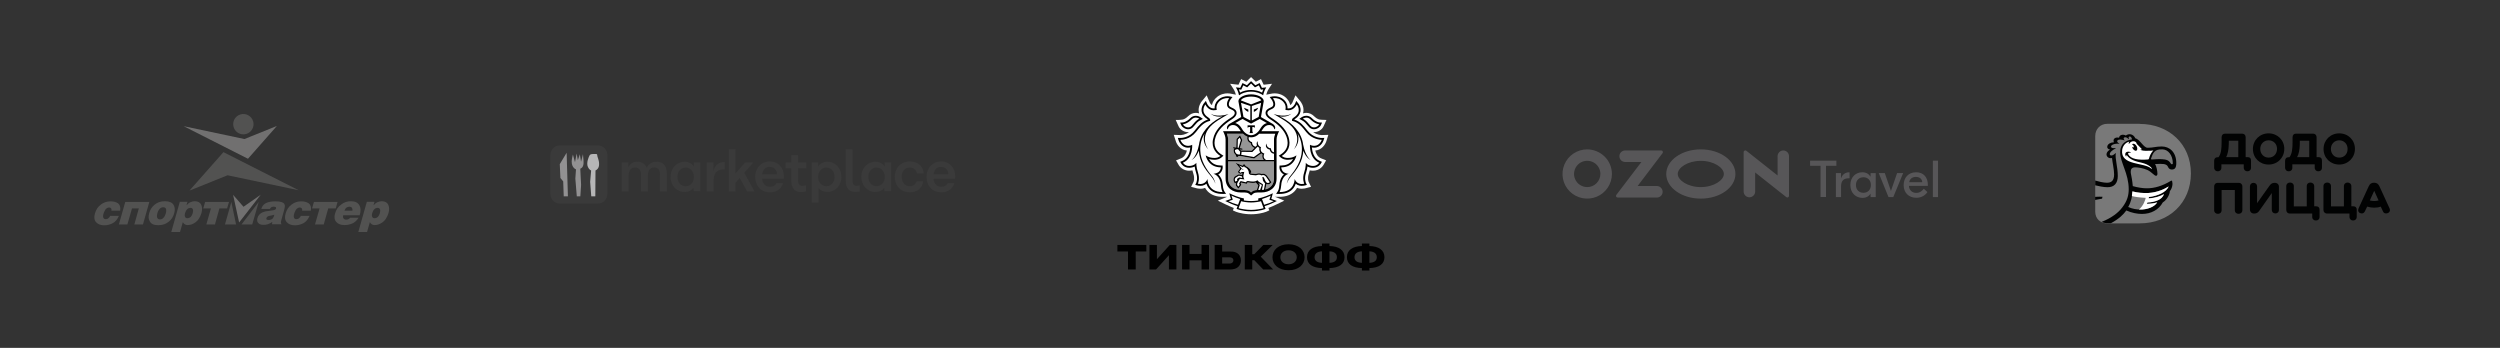 <?xml version="1.0" encoding="UTF-8"?> <svg xmlns="http://www.w3.org/2000/svg" width="1272" height="177" viewBox="0 0 1272 177" fill="none"><rect x="0" y="0" width="1272" height="177" fill="#333333" stroke="none"/> <path fill-rule="evenodd" clip-rule="evenodd" d="M1139 93.028H1128.43C1127.22 93.028 1126.56 93.887 1126.56 94.847V106.929C1126.56 108.092 1127.42 108.799 1128.48 108.799C1129.49 108.799 1130.35 108.142 1130.35 106.929V96.667H1137.08V106.929C1137.08 108.092 1137.93 108.799 1139 108.799C1140.06 108.799 1140.92 108.092 1140.92 106.879V94.847C1140.92 93.836 1140.21 93.028 1139 93.028Z" fill="#010202"></path> <path fill-rule="evenodd" clip-rule="evenodd" d="M1157.35 93.028H1157.19C1156.08 93.028 1155.32 93.584 1154.57 94.696L1148.4 103.39V94.898C1148.4 93.735 1147.64 93.028 1146.58 93.028C1145.52 93.028 1144.76 93.735 1144.76 94.898V106.525C1144.76 107.788 1145.57 108.648 1146.83 108.648H1147.03C1148.25 108.648 1149.01 108.041 1149.71 106.98L1155.88 98.234V106.727C1155.88 107.89 1156.64 108.597 1157.7 108.597C1158.71 108.597 1159.52 107.94 1159.52 106.727V95.1C1159.52 93.836 1158.76 93.028 1157.35 93.028Z" fill="#010202"></path> <path fill-rule="evenodd" clip-rule="evenodd" d="M1178.43 104.958H1177.47V94.746C1177.47 93.584 1176.61 92.876 1175.54 92.876C1174.48 92.876 1173.67 93.533 1173.67 94.746V105.008H1167.1V94.746C1167.1 93.584 1166.29 92.876 1165.18 92.876C1164.12 92.876 1163.26 93.533 1163.26 94.746V106.828C1163.26 107.839 1163.92 108.648 1165.13 108.648H1176.45V110.316C1176.45 111.479 1177.26 112.186 1178.33 112.186C1179.39 112.186 1180.2 111.529 1180.2 110.316V106.879C1180.25 105.615 1179.54 104.958 1178.43 104.958Z" fill="#010202"></path> <path fill-rule="evenodd" clip-rule="evenodd" d="M1197.33 104.958H1196.37V94.746C1196.37 93.584 1195.51 92.876 1194.45 92.876C1193.44 92.876 1192.58 93.533 1192.58 94.746V105.008H1186.01V94.746C1186.01 93.584 1185.2 92.876 1184.09 92.876C1183.03 92.876 1182.17 93.533 1182.17 94.746V106.828C1182.17 107.839 1182.87 108.648 1184.04 108.648H1195.41V110.316C1195.41 111.479 1196.22 112.186 1197.23 112.186C1198.29 112.186 1199.1 111.529 1199.1 110.316V106.879C1199.2 105.615 1198.44 104.958 1197.33 104.958Z" fill="#010202"></path> <path fill-rule="evenodd" clip-rule="evenodd" d="M1215.78 105.969L1210.63 94.746C1210.07 93.533 1209.21 92.977 1208.05 92.977H1207.85C1206.63 92.977 1205.82 93.482 1205.22 94.746L1200.06 105.969C1199.56 107.081 1199.91 108.092 1200.92 108.446C1201.83 108.8 1202.74 108.597 1203.25 107.536L1204.41 105.109C1205.47 105.463 1206.73 105.665 1207.95 105.665C1209.26 105.665 1210.37 105.514 1211.33 105.109L1212.45 107.536C1212.9 108.597 1213.91 108.8 1214.82 108.446C1215.88 108.092 1216.29 107.03 1215.78 105.969ZM1208.05 102.278C1207.24 102.278 1206.43 102.177 1205.77 101.975L1208 97.072L1210.22 101.975C1209.57 102.177 1208.81 102.278 1208.05 102.278Z" fill="#010202"></path> <path fill-rule="evenodd" clip-rule="evenodd" d="M1143.55 79.935H1142.59V69.825C1142.59 68.814 1141.93 68.005 1140.71 68.005H1132.07C1131.06 68.005 1130.35 68.662 1130.35 69.875V72.302C1130.35 74.071 1130.3 75.436 1130.05 76.902C1129.75 78.368 1129.34 79.227 1128.78 79.985H1128.38C1127.17 79.985 1126.56 80.744 1126.56 81.805V85.293C1126.56 86.456 1127.37 87.164 1128.38 87.164C1129.44 87.164 1130.25 86.506 1130.25 85.293V83.625H1141.62V85.293C1141.62 86.456 1142.43 87.164 1143.44 87.164C1144.51 87.164 1145.32 86.506 1145.32 85.293V81.805C1145.37 80.693 1144.81 79.935 1143.55 79.935ZM1138.79 79.935H1132.68C1133.08 79.126 1133.33 78.418 1133.59 77.255C1133.84 76.093 1133.94 74.93 1133.99 73.414L1134.04 71.594H1138.84V79.935H1138.79Z" fill="#010202"></path> <path fill-rule="evenodd" clip-rule="evenodd" d="M1154.26 67.853C1149.76 67.853 1146.28 71.29 1146.28 75.79C1146.28 80.39 1149.76 83.726 1154.26 83.726C1158.81 83.726 1162.25 80.238 1162.25 75.739C1162.25 71.24 1158.76 67.853 1154.26 67.853ZM1154.26 80.188C1151.79 80.188 1150.02 78.317 1150.02 75.739C1150.02 73.262 1151.84 71.392 1154.26 71.392C1156.79 71.392 1158.56 73.262 1158.56 75.739C1158.51 78.317 1156.84 80.188 1154.26 80.188Z" fill="#010202"></path> <path fill-rule="evenodd" clip-rule="evenodd" d="M1179.64 79.935H1178.68V69.825C1178.68 68.814 1178.02 68.005 1176.81 68.005H1168.16C1167.15 68.005 1166.45 68.662 1166.45 69.875V72.302C1166.45 74.071 1166.4 75.436 1166.14 76.902C1165.84 78.368 1165.43 79.227 1164.88 79.985H1164.47C1163.26 79.985 1162.65 80.744 1162.65 81.805V85.293C1162.65 86.456 1163.46 87.164 1164.47 87.164C1165.54 87.164 1166.34 86.506 1166.34 85.293V83.625H1177.72V85.293C1177.72 86.456 1178.53 87.164 1179.54 87.164C1180.6 87.164 1181.41 86.506 1181.41 85.293V81.805C1181.46 80.693 1180.9 79.935 1179.64 79.935ZM1174.89 79.935H1168.77C1169.18 79.126 1169.48 78.418 1169.73 77.255C1169.98 76.093 1170.09 74.93 1170.14 73.414V71.594H1174.94V79.935H1174.89Z" fill="#010202"></path> <path fill-rule="evenodd" clip-rule="evenodd" d="M1190.2 67.853C1185.71 67.853 1182.22 71.29 1182.22 75.79C1182.22 80.39 1185.71 83.726 1190.2 83.726C1194.7 83.726 1198.19 80.238 1198.19 75.739C1198.19 71.24 1194.75 67.853 1190.2 67.853ZM1190.2 80.188C1187.73 80.188 1185.96 78.317 1185.96 75.739C1185.96 73.262 1187.78 71.392 1190.2 71.392C1192.68 71.392 1194.45 73.262 1194.45 75.739C1194.5 78.317 1192.78 80.188 1190.2 80.188Z" fill="#010202"></path> <path fill-rule="evenodd" clip-rule="evenodd" d="M1088.7 63.051C1103.41 63.051 1114.73 73.211 1114.73 88.225C1114.73 103.34 1103.46 113.652 1088.7 113.652H1072.17C1068.83 113.652 1066.05 111.479 1066.05 107.637V69.319C1066.05 65.477 1068.78 63 1072.17 63H1088.7V63.051Z" fill="#797979"></path> <path fill-rule="evenodd" clip-rule="evenodd" d="M1077.53 89.54C1077.53 84.889 1076.06 80.642 1076.51 78.014L1076.41 77.862C1074.75 79.631 1073.58 79.176 1073.48 78.62C1073.23 77.458 1075.2 76.093 1076.36 75.587C1076.41 75.486 1076.41 75.436 1076.46 75.335C1075.4 75.486 1074.14 75.385 1074.09 74.627C1074.04 73.717 1075.86 72.959 1078.23 73.11C1078.28 73.06 1078.33 73.009 1078.38 73.009C1078.23 72.959 1078.08 72.858 1077.88 72.756C1077.27 72.453 1077.12 71.897 1077.32 71.543C1077.53 71.139 1078.23 70.987 1078.79 70.987C1079.65 71.038 1080.36 71.24 1080.86 71.391C1080.91 71.391 1081.01 71.341 1081.06 71.341C1080.86 71.189 1080.66 70.987 1080.61 70.835C1080.46 70.583 1080.46 70.229 1080.71 70.027C1081.01 69.774 1081.87 69.673 1082.63 70.38C1082.78 70.532 1082.93 70.633 1083.04 70.785C1083.14 70.785 1083.24 70.785 1083.29 70.734C1083.14 70.532 1083.09 70.33 1083.04 70.128C1082.98 69.875 1083.09 69.622 1083.39 69.471C1083.69 69.37 1084.1 69.521 1084.35 69.875C1084.55 70.229 1084.75 70.633 1084.8 70.937C1083.14 71.139 1078.74 72.15 1078.74 77.508C1078.74 82.715 1083.09 88.225 1083.09 96.313C1083.09 99.245 1082.43 102.177 1079.75 105.615C1077.73 108.294 1074.44 110.822 1069.34 112.894C1070.25 113.349 1071.21 113.551 1072.27 113.551H1074.09C1078.33 111.226 1080.41 109.103 1081.87 107.081C1084.7 108.345 1087.43 108.85 1089.86 108.85C1094.46 108.85 1098.4 106.727 1100.43 102.986C1102.5 101.722 1103.91 99.094 1104.01 97.274C1105.33 95.606 1105.58 93.584 1105.18 92.168C1105.08 91.814 1104.77 91.814 1104.37 92.118C1100.22 94.595 1096.23 95.808 1092.39 95.808C1090.06 95.808 1087.69 95.403 1085.16 94.696C1084.96 91.966 1084.45 89.691 1084.2 88.326C1083.89 86.506 1084.35 85.141 1086.32 85.141C1087.79 85.141 1090.52 85.546 1092.64 86.506C1094.81 87.517 1096.08 89.438 1096.99 89.438C1097.34 89.438 1097.7 89.186 1097.7 88.427C1097.7 86.86 1097.14 84.383 1096.48 83.473C1098.5 83.322 1100.12 83.372 1100.98 83.473C1102.85 83.827 1102.95 84.737 1103.31 85.344C1103.71 85.95 1104.27 86.254 1105.03 86.254C1106.44 86.254 1107.3 85.546 1107.3 82.968C1107.3 77.255 1103.71 74.526 1099.92 74.526C1096.84 74.526 1095.62 75.183 1092.69 75.183C1090.62 75.183 1088.85 70.937 1086.47 70.38C1085.41 68.055 1083.09 67.802 1081.62 68.965C1080.31 68.156 1078.28 68.561 1078.18 70.077C1076.67 69.622 1074.75 70.431 1075.55 72.403C1071.86 72.504 1071.11 75.739 1073.63 76.093C1070.4 77.913 1071.91 81.047 1074.59 80.39C1074.8 82.614 1075.66 86.254 1075.66 88.731C1075.66 92.168 1074.09 92.977 1071.96 92.977C1070.25 92.977 1067.77 92.37 1066.05 91.865V94.291C1067.77 94.696 1070.3 95.252 1072.27 95.252C1075.65 95.302 1077.53 93.331 1077.53 89.54ZM1085.01 97.375C1087.33 98.032 1090.52 98.386 1093.2 98.184C1097.9 97.83 1101.39 96.111 1103.41 94.847C1102.19 97.88 1097.75 99.751 1093.4 100.256C1093.35 100.459 1093.35 100.661 1093.3 100.914C1096.53 100.762 1099.62 99.65 1101.03 98.74C1100.22 101.672 1096.23 102.885 1092.64 103.037C1092.54 103.289 1092.44 103.492 1092.29 103.694C1094.41 103.694 1096.38 103.34 1097.59 102.936C1096.53 105.008 1092.79 106.626 1089.05 106.626C1087.18 106.626 1084.86 106.272 1082.83 105.311C1084.35 102.632 1084.91 99.903 1085.01 97.375ZM1094.41 80.743C1094.92 79.227 1095.37 78.064 1096.18 77.205C1097.09 76.295 1098 75.992 1100.17 75.992C1103.1 75.992 1105.53 78.924 1105.53 83.119C1105.53 83.726 1104.72 83.726 1104.47 83.17C1103.46 81.401 1102.09 81.148 1099.97 80.996C1098.4 80.895 1096.48 81.047 1094.76 81.148C1094.46 81.097 1094.36 80.895 1094.41 80.743Z" fill="#010202"></path> <path fill-rule="evenodd" clip-rule="evenodd" d="M1066.05 101.722C1067.82 101.369 1069.54 101.065 1069.54 101.065L1069.74 100.105C1068.93 100.054 1067.31 100.054 1066 100.155V101.722H1066.05Z" fill="#010202"></path> <path fill-rule="evenodd" clip-rule="evenodd" d="M1085.21 73.161C1085.87 72.959 1086.73 73.565 1087.18 74.526C1087.64 75.486 1087.53 76.447 1086.93 76.649C1086.32 76.902 1085.46 76.245 1084.96 75.284C1084.86 75.132 1084.8 75.031 1084.8 74.88L1084.91 74.829C1085.11 74.981 1085.36 75.082 1085.51 74.981C1085.71 74.829 1085.71 74.425 1085.51 74.121C1085.36 73.818 1085.11 73.565 1084.86 73.565L1084.75 73.515C1084.86 73.363 1085.01 73.212 1085.21 73.161ZM1089.56 82.766C1086.78 82.159 1083.74 81.35 1082.13 78.974C1082.08 78.924 1082.08 78.873 1081.97 78.924C1081.92 78.924 1081.92 78.974 1081.87 79.075C1081.87 79.227 1081.87 79.328 1081.92 79.48L1081.67 79.581C1081.27 78.974 1081.17 78.216 1081.57 77.71C1082.18 76.952 1083.44 77.053 1084.15 77.508L1084.05 77.71C1083.64 77.66 1083.29 77.66 1082.99 77.812C1082.73 77.963 1082.68 78.216 1082.83 78.469C1084.15 80.996 1088.09 81.502 1092.74 81.148C1093.25 81.097 1093.35 80.895 1093.4 80.693C1093.8 79.075 1094.56 77.609 1095.62 76.548C1094.76 76.7 1093.95 76.7 1093.3 76.7C1090.87 76.851 1089.56 76.548 1089.1 76.194L1089.2 75.992C1089.46 76.042 1089.71 76.093 1089.76 75.992C1089.81 75.891 1089.81 75.84 1089.66 75.739C1089.2 75.284 1087.18 73.212 1087.18 73.212C1086.93 71.442 1084.35 71.392 1083.34 73.11L1082.99 73.009C1083.09 72.605 1083.24 72.302 1083.39 72.049C1081.22 72.554 1080 74.475 1079.75 76.346C1078.79 84.383 1091.02 82.513 1094.51 85.748C1094.56 85.799 1094.71 86.001 1094.86 85.9C1095.02 85.546 1093.5 83.676 1089.56 82.766Z" fill="white"></path> <path fill-rule="evenodd" clip-rule="evenodd" d="M1103.41 94.847C1101.44 96.111 1097.9 97.88 1093.2 98.184C1090.52 98.335 1087.33 98.032 1084.96 97.375C1084.91 98.184 1084.81 98.942 1084.7 99.751C1086.02 100.105 1088.34 100.509 1091.73 100.661C1091.58 101.571 1090.67 104.604 1088.29 106.626C1092.54 106.828 1096.43 105.16 1097.59 102.936C1096.43 103.34 1094.41 103.694 1092.29 103.694C1092.39 103.492 1092.49 103.289 1092.64 103.037C1096.23 102.885 1100.22 101.672 1100.98 98.74C1099.57 99.7 1096.53 100.762 1093.25 100.914C1093.3 100.711 1093.35 100.509 1093.35 100.256C1097.75 99.7 1102.25 97.83 1103.41 94.847Z" fill="white"></path> <path fill-rule="evenodd" clip-rule="evenodd" d="M843.168 94.642H833.22L845.924 77.904C846.024 77.779 846.074 77.629 846.074 77.478C846.099 77.328 846.049 77.178 845.999 77.027C845.924 76.877 845.824 76.777 845.699 76.677C845.573 76.601 845.423 76.551 845.248 76.551H826.881C826.505 76.551 826.104 76.626 825.754 76.777C825.403 76.927 825.077 77.153 824.801 77.403C824.526 77.679 824.3 78.004 824.175 78.355C824.025 78.706 823.95 79.082 823.95 79.483C823.95 79.859 824.025 80.26 824.175 80.61C824.325 80.961 824.551 81.287 824.801 81.562C825.077 81.838 825.403 82.064 825.754 82.189C826.104 82.339 826.505 82.415 826.881 82.415H835.15L822.396 99.152C822.296 99.278 822.246 99.428 822.221 99.578C822.196 99.728 822.221 99.904 822.296 100.029C822.371 100.18 822.471 100.28 822.622 100.38C822.747 100.455 822.922 100.505 823.073 100.505H843.168C843.92 100.455 844.621 100.129 845.147 99.603C845.674 99.052 845.949 98.35 845.949 97.599C845.949 96.847 845.674 96.145 845.147 95.594C844.621 95.018 843.92 94.692 843.168 94.642ZM907.363 76.551C906.987 76.551 906.586 76.626 906.235 76.777C905.884 76.927 905.558 77.127 905.283 77.403C905.007 77.679 904.807 78.004 904.656 78.355C904.506 78.706 904.431 79.082 904.431 79.483V89.28L888.57 76.727C888.395 76.576 888.169 76.526 887.944 76.551C887.718 76.576 887.518 76.677 887.367 76.852C887.242 77.002 887.167 77.203 887.167 77.378V97.549C887.192 98.3 887.518 99.027 888.069 99.553C888.62 100.079 889.347 100.38 890.099 100.38C890.85 100.38 891.577 100.079 892.128 99.553C892.679 99.027 893.005 98.325 893.03 97.549V87.751L908.891 100.305C909.016 100.405 909.167 100.455 909.317 100.48C909.467 100.505 909.643 100.455 909.768 100.405C909.918 100.33 910.019 100.23 910.119 100.104C910.194 99.979 910.244 99.829 910.244 99.653V79.483C910.244 79.107 910.169 78.706 910.019 78.355C909.868 78.004 909.643 77.679 909.392 77.403C909.117 77.127 908.791 76.927 908.44 76.777C908.114 76.626 907.738 76.551 907.363 76.551ZM865.368 95.193C858.653 95.193 853.641 91.66 853.641 88.503C853.641 85.346 858.653 81.838 865.368 81.838C872.083 81.838 877.094 85.371 877.094 88.503C877.094 91.635 872.108 95.193 865.368 95.193ZM865.368 76C855.646 76 847.778 81.613 847.778 88.528C847.778 95.444 855.646 101.056 865.368 101.056C875.09 101.056 882.983 95.444 882.983 88.528C882.983 81.613 875.09 76 865.368 76ZM807.588 95.193C806.26 95.193 804.957 94.792 803.854 94.066C802.752 93.339 801.9 92.287 801.374 91.059C800.873 89.831 800.722 88.503 800.998 87.2C801.273 85.897 801.9 84.72 802.827 83.767C803.754 82.84 804.957 82.189 806.26 81.938C807.563 81.688 808.916 81.813 810.143 82.314C811.371 82.815 812.424 83.667 813.15 84.77C813.877 85.872 814.278 87.15 814.278 88.478C814.278 90.257 813.576 91.961 812.323 93.214C811.096 94.492 809.367 95.193 807.588 95.193ZM807.588 76C805.107 76 802.677 76.727 800.597 78.105C798.517 79.483 796.914 81.437 795.961 83.717C795.009 85.998 794.759 88.528 795.235 90.959C795.711 93.389 796.914 95.619 798.668 97.373C800.421 99.127 802.677 100.33 805.107 100.806C807.538 101.282 810.068 101.056 812.373 100.104C814.679 99.152 816.633 97.549 818.011 95.494C819.389 93.439 820.141 91.009 820.141 88.528C820.141 86.874 819.815 85.246 819.189 83.743C818.562 82.214 817.635 80.836 816.458 79.683C815.28 78.531 813.902 77.604 812.373 76.977C810.845 76.351 809.241 76 807.588 76Z" fill="#575658"></path> <path fill-rule="evenodd" clip-rule="evenodd" d="M929.062 84.344H934.348V81.763H920.968V84.344H926.28V100.23H929.062V84.344ZM940.663 90.708H941.064L941.039 87.676H940.838C939.911 87.651 938.984 87.952 938.257 88.503C937.506 89.055 936.979 89.831 936.754 90.733H936.704V88.052H934.098V100.255H936.729V94.843C936.729 91.936 938.082 90.708 940.663 90.708ZM941.464 94.141C941.464 90.082 944.246 87.651 947.503 87.651C949.533 87.651 950.911 88.528 951.688 89.856H951.738V88.077H954.369V100.28H951.738V98.501H951.713C950.936 99.854 949.558 100.681 947.528 100.681C944.246 100.631 941.464 98.225 941.464 94.141ZM951.913 94.141C951.913 91.811 950.41 90.182 948.104 90.182C945.799 90.182 944.296 91.811 944.296 94.141C944.296 96.471 945.799 98.1 948.104 98.1C950.41 98.1 951.913 96.471 951.913 94.141ZM963.314 100.255L968.325 88.052H965.243L962.111 97.173L958.979 88.052H955.897L960.858 100.255H963.314ZM980.903 94.141V94.567H971.257C971.357 96.722 972.885 98.15 975.015 98.15C977.07 98.15 978.197 96.822 978.824 96.02L980.678 97.724C980.077 98.626 979.225 99.378 978.247 99.879C977.27 100.38 976.168 100.631 975.065 100.631C971.106 100.631 968.576 98.025 968.576 94.166C968.576 90.458 970.931 87.651 974.915 87.651C978.723 87.651 980.903 90.207 980.903 94.141ZM971.407 92.688H978.047C977.947 91.009 976.669 90.007 974.79 90.007C973.011 90.032 971.708 90.934 971.407 92.688ZM983.434 100.255H986.065V81.763H983.434V100.255Z" fill="#575658"></path> <g clip-path="url(#clip0_820_3261)"> <path d="M674.843 71.86L675.864 68.612L672.486 68.717C672.201 68.717 670.126 68.659 668.114 67.208C668.264 67.223 668.414 67.243 668.567 67.243C670.638 67.243 672.642 66.004 673.445 64.232L674.899 61.03C673.077 61.054 671.412 60.826 671.412 60.826C671.397 60.823 670.085 60.656 668.567 59.115C667.478 58.01 666.131 57.425 664.672 57.425C664.033 57.425 663.462 57.539 662.971 57.694C663.047 57.434 663.121 57.171 663.162 56.899C663.627 53.902 661.685 51.616 661.685 51.619L659.146 48.493L657.572 52.166C657.566 52.177 657.169 53.037 656.457 53.458C656.242 52.379 655.715 51.166 654.589 50.005C652.464 47.818 649.878 47.494 648.525 47.494C647.898 47.494 647.451 47.561 647.342 47.578L644.276 48.178C644.453 47.496 644.829 46.312 645.518 45.245L647.21 42.626L642.952 43.108L641.596 40.246L638.971 41.59L636.544 39.208L634.123 41.59L631.489 40.246L630.136 43.108L625.881 42.626L627.576 45.245C628.265 46.312 628.641 47.494 628.815 48.175L625.89 47.602L625.79 47.584C625.643 47.561 625.199 47.494 624.569 47.494C623.216 47.494 620.63 47.821 618.511 50.005C617.381 51.163 616.855 52.379 616.637 53.458C615.931 53.043 615.537 52.195 615.537 52.195L613.959 48.502L611.379 51.648C611.064 52.055 609.508 54.203 609.931 56.905C609.976 57.174 610.046 57.437 610.123 57.697C609.635 57.542 609.064 57.428 608.425 57.428C606.966 57.428 605.618 58.013 604.527 59.118C603.014 60.653 601.708 60.826 601.72 60.826C601.72 60.826 600.34 61.071 598.204 61.033L599.649 64.235C600.452 66.01 602.458 67.246 604.527 67.246C604.683 67.246 604.833 67.226 604.986 67.211C602.979 68.661 600.905 68.72 600.655 68.723L597.212 68.612L598.254 71.857C598.778 73.529 600.528 76.301 603.882 76.599C603.517 78.12 602.708 79.821 600.931 80.555L598.369 81.605L599.766 84.023C600.555 85.327 602.405 86.853 605.042 86.853C605.612 86.85 606.163 86.794 606.692 86.683C606.827 87.28 606.998 87.876 607.198 88.467C607.984 90.788 607.307 92.408 607.298 92.426L606.033 95.06L608.858 95.8C608.893 95.811 609.746 96.042 610.814 96.042C611.3 96.042 611.762 95.993 612.197 95.89C612.527 95.814 612.841 95.712 613.144 95.589C613.509 96.241 613.954 96.835 614.472 97.367C616.281 99.212 618.844 100.147 622.092 100.147H622.104L624.422 100.118L619.632 102.094L623.269 103.84C624.59 104.48 626.158 105.237 627.753 105.816L627.299 107.05L628.553 107.617C628.665 107.667 631.074 108.74 635.082 108.968C635.082 108.968 636.05 109.012 636.582 109.012C637.115 109.012 638.071 108.965 638.071 108.965C642.052 108.731 644.444 107.67 644.556 107.617L645.812 107.047L645.353 105.81C646.995 105.214 648.619 104.427 649.884 103.814L653.453 102.092L648.678 100.112L651.005 100.141C654.256 100.141 656.822 99.206 658.628 97.358C659.143 96.829 659.587 96.235 659.955 95.583C660.258 95.706 660.576 95.808 660.905 95.884C661.338 95.987 661.8 96.036 662.285 96.036C663.336 96.036 664.198 95.805 664.221 95.8L667.058 95.054L665.822 92.469C665.793 92.402 665.116 90.785 665.901 88.461C666.102 87.868 666.269 87.271 666.405 86.677C666.937 86.789 667.493 86.847 668.067 86.847C671.424 86.847 673.033 84.499 673.345 83.99L674.728 81.599L672.165 80.552C670.385 79.819 669.579 78.114 669.217 76.597C672.524 76.316 674.301 73.544 674.843 71.86ZM629.038 49.295L629.003 49.303L629.032 49.265L629.038 49.295Z" fill="white"></path> <path d="M636.547 49.151C633.834 49.154 631.801 50.037 631.357 51.075L636.547 53.11L641.737 51.075C641.296 50.037 639.263 49.154 636.547 49.151Z" fill="white"></path> <path d="M636.6 103.021H636.594H636.55H636.5H636.497C634.852 103.033 632.59 102.696 631.498 102.381L630.186 105.91C631.051 106.217 633.981 106.801 636.55 106.801C639.113 106.801 642.046 106.214 642.908 105.91L641.599 102.381C640.504 102.7 638.245 103.033 636.6 103.021Z" fill="white"></path> <path d="M646.53 99.513C645.553 100.063 643.373 100.887 642.105 101.27L643.17 104.185C645.133 103.653 646.751 103.03 648.089 102.364L645.88 101.633L646.53 99.513Z" fill="white"></path> <path d="M626.567 99.513L627.22 101.633L625.008 102.364C626.344 103.03 627.971 103.653 629.924 104.185L630.989 101.27C629.727 100.887 627.544 100.06 626.567 99.513Z" fill="white"></path> <path d="M636.547 45.778C638.592 45.778 640.599 46.263 642.14 47.117C642.282 46.646 642.479 46.076 642.747 45.479L642.164 45.549L641.552 45.614L641.293 45.061L640.514 43.424L639.092 44.161L638.539 44.441L638.098 44.008L636.553 42.488L635.012 44.008L634.57 44.441L634.017 44.161L632.587 43.424L631.816 45.061L631.551 45.614L630.939 45.549L630.357 45.479C630.625 46.079 630.819 46.646 630.963 47.117C632.508 46.263 634.508 45.778 636.547 45.778Z" fill="white"></path> <path d="M667.767 64.7C668.032 64.791 668.302 64.832 668.57 64.832C669.726 64.832 670.845 64.089 671.23 63.238C671.23 63.238 669.109 63.109 666.828 60.809C666.102 60.063 665.334 59.841 664.675 59.841C663.651 59.841 662.883 60.379 662.883 60.379C665.637 61.835 666.199 64.174 667.767 64.7Z" fill="white"></path> <path d="M604.524 64.832C604.791 64.832 605.062 64.791 605.321 64.7C606.895 64.174 607.46 61.835 610.214 60.379C610.214 60.379 609.443 59.841 608.425 59.841C607.763 59.841 606.995 60.063 606.265 60.809C603.988 63.109 601.867 63.238 601.867 63.238C602.246 64.089 603.367 64.832 604.524 64.832Z" fill="white"></path> <path d="M668.514 74.205C668.562 74.208 668.603 74.208 668.653 74.208C671.539 74.208 672.519 71.135 672.519 71.135H672.463C671.933 71.135 667.641 71.012 664.607 67.179C662.609 64.659 660.974 62.443 657.74 61.571L657.422 61.516L657.352 61.194C657.263 60.703 657.602 60.244 658.37 59.747C662.83 56.844 659.803 53.142 659.803 53.142C659.803 53.142 658.529 56.104 655.677 56.104C655.61 56.104 655.536 56.101 655.466 56.101C655.142 56.084 654.83 56.072 654.515 56.005L653.989 55.902C653.989 55.902 654.801 53.707 652.841 51.689C651.364 50.166 649.566 49.909 648.528 49.909C648.004 49.909 647.672 49.976 647.672 49.976C648.657 51.257 649.369 53.379 648.231 54.689C647.248 55.815 644.847 55.87 644.847 57.548C644.847 58.259 645.515 59.089 646.716 59.835C650.326 62.095 653.909 65.092 655.398 69.109C657.26 74.12 655.163 77.444 652.167 79.351C652.167 79.351 653.106 80.21 654.468 80.319C654.745 80.345 655.015 80.357 655.269 80.357C658.143 80.357 659.629 79.017 659.629 79.017C659.629 79.017 659.385 80.868 657.887 82.587C656.507 84.175 654.695 85.108 651.932 85.148C651.932 85.148 651.844 86.423 653.068 87.525C653.851 88.221 655.66 88.449 655.66 88.449C655.66 88.449 652.273 89.13 651.9 94.101C651.697 96.794 651.005 97.729 651.005 97.729H651.067C658.926 97.729 658.723 91.031 658.723 91.031C658.723 91.031 659.27 93.013 661.462 93.531C661.727 93.601 662.009 93.627 662.28 93.627C662.986 93.627 663.598 93.464 663.598 93.464C663.598 93.464 662.45 91.057 663.589 87.692C664.534 84.9 664.381 82.83 664.381 82.83C664.381 82.83 665.44 84.421 668.064 84.435H668.091C670.277 84.435 671.23 82.789 671.23 82.789C665.99 80.629 666.508 73.653 666.508 73.653C666.508 73.653 667.188 74.155 668.514 74.205ZM666.937 81.491C664.807 80.447 663.46 77.675 663.133 76.675C662.78 82.172 660.079 85.988 656.922 89.66C655.283 91.563 654.712 93.414 654.712 93.414C654.712 93.414 655.027 91.318 656.445 89.61C659.391 86.093 662.189 81.716 662.398 76.655C662.542 73.123 661.627 70.258 660.2 67.898C660.997 70.357 660.885 73.369 658.175 76.178C658.175 76.178 663.569 69.755 656.028 63.171C653.009 60.665 649.708 59.118 648.007 58.022C654.151 60.013 657.149 57.82 657.149 57.82C655.186 59.51 652.647 59.481 651.073 59.238C651.5 59.446 651.944 59.662 652.423 59.917C657.602 62.712 662.256 67.311 663.051 73.682V73.632C664.257 79.886 666.937 81.491 666.937 81.491Z" fill="white"></path> <path d="M617.435 88.449C617.435 88.449 619.244 88.224 620.027 87.525C621.248 86.423 621.162 85.148 621.162 85.148C618.397 85.111 616.587 84.175 615.198 82.59C613.713 80.871 613.466 79.02 613.466 79.02C613.466 79.02 614.951 80.359 617.823 80.359C618.082 80.359 618.35 80.348 618.626 80.321C619.988 80.213 620.93 79.353 620.93 79.353C617.935 77.447 615.834 74.12 617.694 69.109C619.185 65.095 622.766 62.095 626.376 59.835C627.576 59.089 628.244 58.262 628.244 57.548C628.244 55.87 625.846 55.815 624.864 54.689C623.725 53.379 624.44 51.254 625.423 49.976C625.423 49.976 625.096 49.909 624.569 49.909C623.534 49.909 621.736 50.166 620.259 51.689C618.294 53.707 619.109 55.902 619.109 55.902L618.582 56.005C618.267 56.072 617.953 56.084 617.632 56.101C617.558 56.101 617.493 56.104 617.423 56.104C614.566 56.104 613.298 53.145 613.298 53.145C613.298 53.145 610.27 56.847 614.728 59.75C615.496 60.247 615.831 60.706 615.743 61.197L615.672 61.519L615.349 61.574C612.121 62.446 610.482 64.662 608.485 67.182C605.457 71.009 601.17 71.135 600.635 71.135H600.576C600.576 71.135 601.555 74.208 604.442 74.208C604.489 74.208 604.53 74.208 604.58 74.205C605.907 74.158 606.59 73.653 606.59 73.653C606.59 73.653 607.102 80.625 601.867 82.789C601.867 82.789 602.821 84.435 605.007 84.435H605.033C607.661 84.421 608.717 82.83 608.717 82.83C608.717 82.83 608.564 84.9 609.505 87.692C610.644 91.057 609.502 93.464 609.502 93.464C609.502 93.464 610.114 93.627 610.818 93.627C611.091 93.627 611.371 93.601 611.633 93.531C613.822 93.013 614.372 91.031 614.372 91.031C614.372 91.031 614.172 97.729 622.03 97.729H622.086C622.086 97.729 621.398 96.794 621.198 94.101C620.821 89.13 617.435 88.449 617.435 88.449ZM616.172 89.66C613.015 85.988 610.317 82.172 609.961 76.675C609.635 77.673 608.293 80.447 606.163 81.491C606.163 81.491 608.84 79.886 610.044 73.632V73.682C610.841 67.314 615.493 62.712 620.674 59.917C621.148 59.659 621.598 59.443 622.022 59.238C620.447 59.481 617.908 59.51 615.946 57.82C615.946 57.82 618.944 60.013 625.084 58.022C623.384 59.118 620.086 60.665 617.067 63.171C609.523 69.755 614.919 76.178 614.919 76.178C612.206 73.366 612.097 70.357 612.895 67.898C611.465 70.261 610.553 73.123 610.7 76.655C610.906 81.716 613.704 86.093 616.643 89.61C618.064 91.315 618.385 93.414 618.385 93.414C618.385 93.414 617.808 91.563 616.172 89.66Z" fill="white"></path> <path d="M630.737 63.96C630.866 64.098 630.992 64.247 631.113 64.396C631.143 64.431 631.169 64.463 631.198 64.504C631.31 64.653 631.425 64.811 631.534 64.972C631.557 65.004 631.581 65.042 631.607 65.08C631.74 65.279 631.863 65.483 631.987 65.694C633.12 67.638 634.935 68.799 636.545 68.802C638.157 68.799 639.966 67.638 641.105 65.694C641.231 65.478 641.358 65.267 641.49 65.071C641.511 65.042 641.532 65.016 641.549 64.986C641.661 64.82 641.779 64.656 641.902 64.498C641.929 64.463 641.952 64.434 641.976 64.405C642.102 64.25 642.232 64.098 642.364 63.957C642.388 63.934 642.405 63.913 642.426 63.896C643.003 63.308 643.691 62.861 644.591 62.612L644.191 62.381H644.168L642.573 61.46L640.934 60.528L636.556 62.896L636.545 62.887L636.536 62.896L632.155 60.528L630.519 61.458L628.921 62.379H628.904L628.498 62.609C629.401 62.858 630.086 63.299 630.666 63.887C630.692 63.91 630.71 63.937 630.737 63.96ZM634.773 63.77H636.627H638.478V65.033C638.042 64.504 637.195 64.612 637.195 64.612V66.434C637.195 66.434 637.227 67.328 637.542 67.717H636.627H635.709C636.03 67.331 636.059 66.434 636.059 66.434V64.612C636.059 64.612 635.215 64.504 634.773 65.033V63.77Z" fill="white"></path> <path d="M636.167 61.32V53.926L631.43 52.329L632.681 59.495L636.167 61.32ZM635.149 55.741V56.928L634.92 56.823C634.908 56.814 634.573 56.738 633.984 56.276C633.013 55.528 632.996 54.838 632.996 54.838L635.149 55.741Z" fill="white"></path> <path d="M640.416 59.495L641.661 52.329L636.927 53.926V61.32L640.416 59.495ZM637.945 55.741L640.098 54.841C640.098 54.841 640.081 55.531 639.107 56.279C638.521 56.741 638.183 56.817 638.171 56.826L637.942 56.931V55.741H637.945Z" fill="white"></path> <path d="M629.467 78.462C629.929 78.629 630.488 78.664 630.774 78.664C630.786 78.629 630.8 78.585 630.815 78.532C630.842 78.447 630.865 78.365 630.883 78.272C630.962 77.863 630.992 77.398 630.997 77.1C630.803 76.98 630.53 76.766 630.377 76.448C630.2 76.079 629.95 75.909 629.582 75.909C629.106 75.909 628.594 76.193 628.376 76.328C628.202 77.348 628.958 78.275 629.467 78.462Z" fill="white"></path> <path d="M639.946 74.538C639.066 75.488 637.345 77.143 637.259 77.228L637.156 77.333L631.716 77.248C631.713 77.783 631.625 78.239 631.54 78.573C631.525 78.628 631.51 78.687 631.496 78.745L637.968 79.9C638.642 79.432 640.496 78.087 641.214 77.561C640.69 76.801 640.64 75.9 640.758 75.266C640.416 75.046 640.154 74.801 639.946 74.538Z" fill="white"></path> <path d="M640.683 68.036C639.43 69.272 638.227 69.729 637.153 69.834C636.959 69.854 636.762 69.866 636.561 69.866H636.547H636.535C636.335 69.866 636.135 69.854 635.941 69.834C635.752 69.817 635.555 69.787 635.358 69.743C635.287 70.021 635.199 70.603 635.452 71.153C635.679 71.653 636.141 72.024 636.815 72.269L637.041 72.357L637.044 72.6C637.044 72.673 637.097 74.246 638.824 74.682C639.106 74.392 639.362 74.132 639.551 73.915C639.198 73.091 639.383 72.249 639.895 71.837C639.871 71.924 639.648 73.989 641.313 74.754L641.587 74.883L641.504 75.173C641.478 75.26 640.922 77.257 642.937 78L643.293 78.135L643.134 78.48C643.099 78.555 642.308 80.368 644.17 81.397H648.21V78.21C646.774 78.035 646.165 76.889 646.009 76.076C645.341 75.962 644.823 75.676 644.47 75.208C643.623 74.1 644.352 73.085 644.361 73.03C644.358 73.038 644.361 74.12 645.032 74.787C645.364 75.108 645.759 75.357 646.356 75.413L646.65 75.439L646.677 75.737C646.683 75.801 646.844 77.263 648.213 77.494L648.21 70.986C648.21 69.977 648.507 68.963 648.863 68.027H640.683V68.036Z" fill="white"></path> <path d="M629.812 71.018L629.704 75.163L630.177 75.234L631.336 71.257L630.748 70.035L629.812 71.018Z" fill="white"></path> <path d="M642.594 90.031C642.629 90.031 642.67 90.037 642.708 90.046C643.429 90.25 643.612 92.835 644.877 93.066C645 93.092 645.115 93.098 645.215 93.098C645.58 93.098 645.798 92.943 646.033 92.668C646.033 92.668 645.397 91.674 644.921 91.005C644.288 90.128 643.797 89.066 642.62 89.066C642.594 89.066 642.558 89.066 642.529 89.069C642.14 89.09 641.902 89.277 641.902 89.277C641.426 88.978 640.981 88.876 640.578 88.876C639.84 88.876 639.266 89.213 638.981 89.213H638.969L636.338 88.955C635.927 88.917 635.603 88.505 635.485 88.344C635.456 88.3 635.441 88.274 635.441 88.274C635.441 88.204 635.441 88.131 635.435 88.066C635.347 85.929 633.682 85.014 633.09 84.999C633.09 84.999 633.161 84.593 632.999 84.438L632.419 85.137L630.516 84.187L631.872 85.763L630.722 87.046C630.578 87.192 630.595 87.391 630.654 87.473L631.151 87.909L631.781 87.528C631.813 87.505 631.869 87.499 631.94 87.499C632.113 87.499 632.375 87.543 632.611 87.543C632.867 87.543 633.09 87.487 633.117 87.248C633.037 88.04 632.299 89.417 632.784 90.499L633.143 91.315L630.819 90.981L629.73 92.809C629.395 93.417 629.342 94.075 629.665 94.431L630.072 94.937C630.072 94.937 630.642 94.335 630.772 93.94L630.586 93.739C630.43 93.569 630.439 93.417 630.534 93.233L631.216 92.107L633.961 92.75L634.105 92.505C634.291 92.198 634.558 92.104 634.853 92.104C634.973 92.104 635.097 92.119 635.226 92.139C635.735 92.239 636.574 92.373 637.412 92.373C638.333 92.373 639.245 92.209 639.731 91.668C640.725 93.133 642.741 93.367 642.582 94.11L642.052 96.618C642.402 96.604 642.741 96.58 643.061 96.537L643.565 93.925C643.62 93.642 643.673 93.259 643.673 93.259C643.479 93.063 643.008 92.648 642.744 92.145C642.388 91.467 642.582 91.113 642.249 90.23C642.261 90.236 642.361 90.031 642.594 90.031ZM632.325 86.365C632.19 86.362 632.093 86.248 632.099 86.113C632.111 85.985 632.219 85.882 632.352 85.894C632.487 85.9 632.584 86.017 632.578 86.145C632.566 86.274 632.455 86.373 632.325 86.365Z" fill="white"></path> <path d="M628.576 92.405C628.576 92.405 629.486 92.034 629.568 91.768L629.447 91.467C629.362 91.271 629.374 91.057 629.539 90.94L630.521 90.265L632.163 90.578C632.163 90.578 631.866 90.209 631.895 89.715L630.33 89.385L628.853 90.279C628.221 90.75 628.174 91.519 628.382 91.975L628.576 92.405Z" fill="white"></path> <path d="M640.18 96.656C640.474 96.644 640.798 96.638 641.154 96.638C641.154 96.638 641.998 94.186 642.046 94.106C641.572 93.899 640.589 93.382 640.21 93.144C640.46 93.516 641.069 93.943 640.948 94.27L640.18 96.656Z" fill="white"></path> <path d="M648.218 82.108H624.878V90.832C624.878 94.399 627.476 96.633 631.31 96.633C634.514 96.633 635.358 96.756 636.55 97.931C637.371 97.118 638.05 96.814 639.445 96.7L639.477 96.566L640.213 94.306C640.172 94.256 638.968 92.896 638.968 92.896C638.492 93.054 638.091 93.081 637.418 93.081C636.726 93.081 635.946 93.002 635.102 92.844C635.017 92.823 634.938 92.817 634.858 92.817C634.755 92.817 634.746 92.826 634.72 92.876L634.573 93.116L634.305 93.554L633.802 93.44L631.563 92.917L631.257 93.42L631.304 93.472L631.577 93.771L631.457 94.159C631.292 94.668 630.757 95.262 630.595 95.425L630.036 96.022L629.527 95.382L629.144 94.905C628.741 94.458 628.647 93.771 628.873 93.051C628.868 93.057 628.859 93.06 628.85 93.06L628.217 93.32L627.932 92.706L627.732 92.271C627.388 91.505 627.514 90.385 628.441 89.71L630.245 88.698L631.96 89.034C632.001 88.871 632.063 88.286 632.113 88.137C632.08 88.134 632.048 88.125 632.016 88.125L631.027 88.49L630.074 87.835C630.074 87.835 629.7 87.479 630.039 87.122L630.962 85.733L628.623 82.815L632.219 84.283L632.457 83.988L632.943 83.412L633.493 83.932C633.649 84.081 633.737 84.266 633.781 84.45C634.773 84.833 636.547 85.964 636.703 87.803L636.147 88.025V88.04C636.273 88.189 636.379 88.251 636.412 88.256L638.977 88.508C639.042 88.496 639.124 88.467 639.215 88.441C639.533 88.332 640.013 88.177 640.581 88.177C641.043 88.177 641.49 88.283 641.919 88.482C642.078 88.423 642.272 88.379 642.496 88.365L642.619 88.362C643.993 88.362 644.676 89.382 645.223 90.195C645.315 90.335 645.406 90.47 645.5 90.601C645.98 91.274 646.606 92.259 646.633 92.3L646.915 92.739L646.568 93.139C646.3 93.446 645.9 93.806 645.212 93.806C645.07 93.806 644.914 93.791 644.747 93.759C644.6 93.733 644.467 93.689 644.338 93.636C644.317 93.771 644.291 93.931 644.264 94.069L643.814 96.402C646.506 95.744 648.216 93.724 648.216 90.835L648.218 82.108Z" fill="#969696"></path> <path d="M624.878 81.406H643.029C642.122 80.477 642.134 79.299 642.367 78.532C642.102 78.407 641.884 78.255 641.69 78.091C640.981 78.611 638.815 80.178 638.251 80.57L638.13 80.652L631.007 79.371H630.863C630.692 79.371 630.442 79.366 630.168 79.334C630.092 79.652 629.815 79.871 629.497 79.871C629.462 79.871 629.421 79.869 629.383 79.86C629.197 79.828 629.035 79.734 628.927 79.579C628.815 79.427 628.771 79.246 628.803 79.059L628.83 78.907C628.094 78.392 627.417 77.243 627.717 76.033L627.747 75.904L627.85 75.831C627.864 75.819 627.988 75.737 628.17 75.632L627.653 75.553C627.458 75.518 627.329 75.34 627.359 75.15C627.391 74.957 627.573 74.819 627.764 74.857L628.997 75.05L629.109 70.735L630.945 68.805L632.09 71.2L630.88 75.351L631.969 75.521C632.16 75.55 632.293 75.728 632.263 75.924C632.234 76.097 632.087 76.217 631.913 76.217C631.895 76.217 631.875 76.217 631.857 76.214L630.971 76.071C630.983 76.097 631.001 76.112 631.013 76.141C631.107 76.334 631.316 76.474 631.439 76.533L636.871 76.617C637.1 76.395 637.671 75.84 638.256 75.252C636.921 74.749 636.435 73.603 636.353 72.843C635.605 72.527 635.091 72.053 634.805 71.437C634.458 70.673 634.582 69.91 634.673 69.539C633.949 69.276 633.187 68.796 632.41 68.03H624.231C624.581 68.966 624.878 69.98 624.878 70.989V81.406Z" fill="#969696"></path> <path d="M632.354 85.894C632.221 85.882 632.109 85.984 632.101 86.113C632.092 86.248 632.192 86.362 632.327 86.365C632.457 86.376 632.571 86.277 632.583 86.145C632.583 86.017 632.489 85.897 632.354 85.894Z" fill="black"></path> <path d="M648.186 101.714L646.842 101.202L647.212 99.822L647.621 98.317C647.621 98.317 645.238 99.6 641.881 100.565C640.928 100.837 640.207 100.96 640.207 100.96V101.983C640.207 101.983 638.412 102.293 636.597 102.293H636.576H636.55H636.514H636.494C634.678 102.293 632.884 101.983 632.884 101.983V100.96C632.884 100.96 632.16 100.837 631.21 100.565C627.852 99.6 625.472 98.317 625.472 98.317L625.875 99.822L626.255 101.202L624.907 101.714L623.413 102.269C625.128 103.091 627.502 104.29 629.677 104.88L629.165 106.272C629.165 106.272 631.922 107.52 636.514 107.532V107.535H636.529H636.55H636.567H636.579V107.532C641.178 107.52 643.932 106.272 643.932 106.272L643.417 104.88C645.591 104.29 647.971 103.091 649.678 102.269L648.186 101.714ZM625.007 102.363L627.22 101.632L626.567 99.512C627.541 100.062 629.727 100.887 630.992 101.269L629.924 104.185C627.97 103.65 626.343 103.027 625.007 102.363ZM636.55 106.801C633.981 106.801 631.048 106.213 630.186 105.909L631.498 102.381C632.587 102.696 634.852 103.033 636.497 103.021H636.5H636.55H636.594H636.6C638.244 103.033 640.504 102.696 641.598 102.381L642.908 105.909C642.046 106.217 639.115 106.801 636.55 106.801ZM643.17 104.185L642.105 101.269C643.373 100.887 645.553 100.062 646.53 99.512L645.88 101.632L648.089 102.363C646.75 103.027 645.132 103.65 643.17 104.185Z" fill="black"></path> <path d="M636.546 46.631C639.283 46.631 641.472 47.532 642.681 48.493C642.681 48.493 643.04 46.345 644.267 44.447L642.063 44.696L640.91 42.26L638.694 43.395L636.546 41.284L634.405 43.395L632.186 42.26L631.036 44.696L628.832 44.447C630.059 46.345 630.418 48.493 630.418 48.493C631.63 47.532 633.813 46.631 636.546 46.631ZM630.936 45.549L631.548 45.614L631.813 45.061L632.583 43.424L634.013 44.158L634.566 44.438L635.008 44.006L636.549 42.485L638.094 44.006L638.535 44.438L639.089 44.158L640.51 43.424L641.289 45.061L641.548 45.614L642.16 45.549L642.743 45.479C642.475 46.079 642.278 46.646 642.137 47.116C640.595 46.263 638.588 45.777 636.544 45.777C634.507 45.777 632.504 46.263 630.956 47.116C630.812 46.646 630.618 46.076 630.35 45.479L630.936 45.549Z" fill="black"></path> <path d="M668.649 75.146C672.188 75.146 673.371 71.568 673.421 71.416L673.815 70.156L672.488 70.196H672.482C672.015 70.196 668.111 70.094 665.342 66.597L665.08 66.273C663.27 63.986 661.555 61.814 658.489 60.823C658.578 60.744 658.704 60.645 658.878 60.534C660.505 59.469 661.452 58.177 661.69 56.677C662.038 54.42 660.59 52.622 660.525 52.549L659.54 51.338L658.925 52.774C658.884 52.864 657.848 55.163 655.671 55.163H655.509C655.359 55.154 655.218 55.148 655.076 55.136C655.153 54.11 654.964 52.522 653.517 51.034C651.778 49.242 649.642 48.973 648.524 48.973C647.927 48.973 647.53 49.046 647.488 49.052L646 49.344L646.918 50.546C647.639 51.473 648.292 53.183 647.518 54.078C647.271 54.361 646.762 54.592 646.273 54.823C645.27 55.282 643.902 55.92 643.902 57.546C643.902 58.598 644.723 59.697 646.212 60.633C650.619 63.387 653.338 66.261 654.511 69.433C656.327 74.313 653.958 77.096 651.658 78.561L650.625 79.222L651.528 80.046C651.649 80.152 652.755 81.12 654.388 81.26C654.697 81.28 654.994 81.298 655.271 81.298C656.318 81.298 657.21 81.134 657.933 80.915C657.733 81.263 657.489 81.617 657.18 81.973C655.865 83.488 654.247 84.178 651.919 84.213L651.054 84.228L650.987 85.09C650.978 85.262 650.913 86.862 652.437 88.221C652.67 88.432 652.952 88.604 653.246 88.748C652.214 89.671 651.163 91.28 650.96 94.037C650.79 96.338 650.236 97.188 650.231 97.197L649.274 98.647L651.002 98.671C653.855 98.671 656.041 97.887 657.557 96.338C658.451 95.42 658.963 94.385 659.266 93.466C659.763 93.888 660.405 94.256 661.24 94.452C661.558 94.525 661.905 94.566 662.279 94.566C663.085 94.566 663.759 94.396 663.835 94.379L664.939 94.086L664.45 93.063C664.415 92.981 663.494 90.929 664.486 87.999C664.912 86.733 665.13 85.599 665.236 84.716C665.93 85.075 666.86 85.374 668.063 85.376C670.794 85.376 671.997 83.35 672.053 83.266L672.591 82.336L671.594 81.927C668.34 80.585 667.619 76.98 667.475 75.026C667.769 75.082 668.104 75.135 668.484 75.146H668.649ZM671.229 82.789C671.229 82.789 670.276 84.435 668.09 84.435H668.063C665.439 84.421 664.38 82.83 664.38 82.83C664.38 82.83 664.533 84.9 663.585 87.692C662.447 91.058 663.594 93.464 663.594 93.464C663.594 93.464 662.982 93.627 662.276 93.627C662.005 93.627 661.723 93.601 661.458 93.531C659.266 93.013 658.719 91.031 658.719 91.031C658.719 91.031 658.922 97.729 651.063 97.729H651.002C651.002 97.729 651.693 96.794 651.899 94.101C652.272 89.131 655.659 88.449 655.659 88.449C655.659 88.449 653.852 88.224 653.07 87.525C651.846 86.423 651.931 85.148 651.931 85.148C654.697 85.11 656.506 84.175 657.886 82.587C659.381 80.868 659.628 79.017 659.628 79.017C659.628 79.017 658.142 80.356 655.268 80.356C655.015 80.356 654.744 80.345 654.467 80.318C653.108 80.21 652.167 79.351 652.167 79.351C655.159 77.444 657.259 74.117 655.397 69.106C653.905 65.092 650.322 62.092 646.715 59.832C645.514 59.086 644.846 58.259 644.846 57.546C644.846 55.867 647.247 55.815 648.233 54.686C649.369 53.376 648.656 51.251 647.671 49.973C647.671 49.973 648.003 49.906 648.527 49.906C649.566 49.906 651.363 50.166 652.84 51.686C654.803 53.704 653.988 55.899 653.988 55.899L654.515 56.002C654.829 56.069 655.141 56.081 655.465 56.095C655.536 56.095 655.606 56.098 655.677 56.098C658.528 56.098 659.801 53.136 659.801 53.136C659.801 53.136 662.832 56.841 658.372 59.741C657.604 60.238 657.265 60.697 657.354 61.188L657.424 61.51L657.742 61.566C660.976 62.437 662.611 64.653 664.609 67.173C667.643 71.006 671.935 71.129 672.465 71.129H672.521C672.521 71.129 671.541 74.202 668.655 74.202C668.608 74.202 668.566 74.202 668.516 74.199C667.189 74.152 666.51 73.646 666.51 73.646C666.51 73.646 665.989 80.626 671.229 82.789Z" fill="black"></path> <path d="M662.433 61.209C663.754 61.907 664.522 62.843 665.195 63.673C665.857 64.483 666.487 65.264 667.47 65.588C667.82 65.708 668.191 65.764 668.567 65.764C670.044 65.764 671.527 64.866 672.089 63.624L672.654 62.378L671.286 62.296C671.221 62.294 669.461 62.136 667.502 60.145C666.696 59.329 665.722 58.899 664.672 58.899C663.389 58.899 662.438 59.536 662.333 59.601L661.073 60.481L662.433 61.209ZM664.675 59.84C665.334 59.84 666.102 60.063 666.828 60.808C669.108 63.109 671.23 63.238 671.23 63.238C670.844 64.086 669.726 64.831 668.57 64.831C668.302 64.831 668.034 64.79 667.767 64.7C666.199 64.173 665.637 61.834 662.88 60.378C662.88 60.378 663.651 59.84 664.675 59.84Z" fill="black"></path> <path d="M663.051 73.632V73.678C662.257 67.311 657.602 62.712 652.424 59.913C651.944 59.659 651.503 59.443 651.073 59.235C652.65 59.478 655.189 59.507 657.149 57.817C657.149 57.817 654.151 60.01 648.007 58.019C649.708 59.115 653.012 60.662 656.028 63.168C663.569 69.752 658.173 76.176 658.173 76.176C660.882 73.366 660.994 70.354 660.197 67.895C661.624 70.255 662.536 73.12 662.395 76.652C662.186 81.713 659.388 86.09 656.443 89.607C655.028 91.314 654.71 93.411 654.71 93.411C654.71 93.411 655.28 91.56 656.919 89.657C660.076 85.985 662.774 82.169 663.127 76.672C663.454 77.67 664.799 80.444 666.932 81.488C666.938 81.491 664.257 79.886 663.051 73.632Z" fill="black"></path> <path d="M622.863 97.194C622.86 97.185 622.312 96.334 622.136 94.034C621.93 91.276 620.882 89.668 619.847 88.744C620.147 88.604 620.424 88.431 620.656 88.218C622.177 86.859 622.112 85.259 622.104 85.087L622.045 84.224L621.174 84.21C618.852 84.172 617.231 83.481 615.916 81.97C615.61 81.613 615.363 81.26 615.163 80.912C615.887 81.131 616.772 81.295 617.823 81.295C618.105 81.295 618.396 81.277 618.705 81.257C620.338 81.116 621.445 80.152 621.568 80.043L622.471 79.219L621.439 78.558C619.129 77.09 616.769 74.307 618.582 69.43C619.756 66.258 622.471 63.384 626.885 60.63C628.373 59.694 629.188 58.595 629.188 57.542C629.188 55.917 627.823 55.276 626.82 54.82C626.332 54.589 625.823 54.358 625.575 54.075C624.799 53.183 625.455 51.469 626.173 50.543L627.097 49.341L625.602 49.049C625.558 49.043 625.166 48.97 624.566 48.97C623.448 48.97 621.318 49.239 619.576 51.031C618.126 52.522 617.934 54.11 618.008 55.133C617.867 55.145 617.726 55.151 617.578 55.159H617.42C615.236 55.159 614.204 52.861 614.163 52.771L613.548 51.335L612.553 52.545C612.497 52.619 611.044 54.42 611.397 56.674C611.632 58.174 612.58 59.466 614.207 60.53C614.383 60.641 614.507 60.741 614.595 60.82C611.532 61.811 609.82 63.986 608.01 66.272L607.748 66.597C604.983 70.094 601.07 70.196 600.602 70.196L599.269 70.155L599.675 71.415C599.722 71.567 600.902 75.146 604.444 75.146L604.615 75.14C604.989 75.129 605.324 75.079 605.624 75.02C605.477 76.97 604.756 80.576 601.499 81.92L600.505 82.33L601.043 83.26C601.096 83.344 602.303 85.37 605.039 85.37C606.233 85.367 607.163 85.069 607.86 84.71C607.966 85.593 608.184 86.727 608.61 87.993C609.602 90.923 608.678 92.975 608.643 93.057L608.155 94.08L609.261 94.373C609.334 94.39 610.014 94.56 610.817 94.56C611.194 94.56 611.541 94.519 611.853 94.446C612.691 94.25 613.339 93.881 613.83 93.46C614.13 94.378 614.645 95.413 615.536 96.331C617.055 97.881 619.238 98.665 622.092 98.665L623.822 98.641L622.863 97.194ZM622.027 97.729C614.168 97.729 614.368 91.031 614.368 91.031C614.368 91.031 613.821 93.013 611.629 93.531C611.367 93.601 611.088 93.627 610.814 93.627C610.108 93.627 609.499 93.463 609.499 93.463C609.499 93.463 610.641 91.057 609.502 87.692C608.561 84.9 608.713 82.83 608.713 82.83C608.713 82.83 607.657 84.42 605.03 84.435H605.003C602.817 84.435 601.864 82.789 601.864 82.789C607.101 80.628 606.586 73.652 606.586 73.652C606.586 73.652 605.907 74.155 604.577 74.204C604.53 74.207 604.486 74.207 604.438 74.207C601.549 74.207 600.572 71.135 600.572 71.135H600.631C601.164 71.135 605.451 71.012 608.484 67.179C610.482 64.659 612.121 62.445 615.348 61.571L615.672 61.516L615.742 61.194C615.831 60.703 615.495 60.244 614.728 59.747C610.267 56.843 613.298 53.142 613.298 53.142C613.298 53.142 614.566 56.101 617.422 56.101C617.493 56.101 617.558 56.098 617.631 56.098C617.952 56.08 618.27 56.069 618.582 56.001L619.108 55.899C619.108 55.899 618.293 53.703 620.259 51.686C621.736 50.163 623.534 49.905 624.569 49.905C625.096 49.905 625.422 49.973 625.422 49.973C624.44 51.253 623.728 53.376 624.863 54.686C625.846 55.811 628.244 55.867 628.244 57.545C628.244 58.256 627.576 59.086 626.376 59.831C622.766 62.092 619.182 65.091 617.693 69.106C615.834 74.117 617.932 77.441 620.93 79.35C620.93 79.35 619.988 80.21 618.626 80.318C618.349 80.344 618.082 80.356 617.823 80.356C614.951 80.356 613.465 79.017 613.465 79.017C613.465 79.017 613.712 80.868 615.198 82.587C616.587 84.175 618.396 85.11 621.162 85.148C621.162 85.148 621.25 86.423 620.026 87.525C619.241 88.221 617.434 88.449 617.434 88.449C617.434 88.449 620.824 89.13 621.194 94.101C621.397 96.793 622.083 97.729 622.083 97.729H622.027Z" fill="black"></path> <path d="M604.524 65.767C604.903 65.767 605.274 65.712 605.624 65.592C606.613 65.267 607.239 64.487 607.901 63.677C608.578 62.846 609.34 61.911 610.661 61.212L612.02 60.487L610.758 59.607C610.652 59.54 609.705 58.905 608.425 58.905C607.372 58.905 606.395 59.332 605.592 60.151C603.632 62.139 601.876 62.3 601.811 62.303L600.443 62.382L601.005 63.63C601.57 64.867 603.05 65.767 604.524 65.767ZM606.266 60.812C606.995 60.066 607.763 59.844 608.425 59.844C609.443 59.844 610.214 60.382 610.214 60.382C607.46 61.841 606.895 64.177 605.321 64.703C605.062 64.794 604.791 64.835 604.524 64.835C603.367 64.835 602.249 64.092 601.867 63.241C601.867 63.238 603.985 63.11 606.266 60.812Z" fill="black"></path> <path d="M610.7 76.655C610.552 73.123 611.464 70.258 612.894 67.898C612.097 70.357 612.206 73.369 614.919 76.178C614.919 76.178 609.523 69.755 617.067 63.171C620.085 60.665 623.386 59.118 625.084 58.022C618.944 60.013 615.946 57.82 615.946 57.82C617.905 59.51 620.444 59.481 622.021 59.235C621.595 59.443 621.147 59.659 620.674 59.914C615.49 62.712 610.838 67.311 610.041 73.679V73.629C608.837 79.883 606.16 81.488 606.16 81.488C608.29 80.444 609.632 77.672 609.958 76.672C610.314 82.169 613.012 85.985 616.169 89.657C617.808 91.56 618.385 93.411 618.385 93.411C618.385 93.411 618.064 91.315 616.643 89.607C613.704 86.096 610.905 81.716 610.7 76.655Z" fill="black"></path> <path d="M634.773 63.77V65.033C635.211 64.504 636.059 64.612 636.059 64.612V66.434C636.059 66.434 636.029 67.328 635.709 67.717H636.627H637.542C637.227 67.331 637.195 66.434 637.195 66.434V64.612C637.195 64.612 638.042 64.504 638.477 65.033V63.77H636.627H634.773Z" fill="black"></path> <path d="M633.984 56.279C634.569 56.742 634.908 56.817 634.919 56.826L635.149 56.931V55.742L632.995 54.841C632.995 54.844 633.016 55.531 633.984 56.279Z" fill="black"></path> <path d="M639.107 56.279C640.081 55.531 640.099 54.841 640.099 54.841L637.945 55.742V56.931L638.171 56.826C638.186 56.817 638.521 56.742 639.107 56.279Z" fill="black"></path> <path d="M642.988 51.435C642.988 49.631 639.93 48.008 636.556 48.008H636.553H636.544H636.535C633.161 48.008 630.104 49.631 630.104 51.435L630.171 51.879L631.519 59.566L630.165 60.346L626.664 62.378H626.676C626.676 62.378 625.887 62.779 625.523 63.027C624.19 63.948 623.907 65.29 624.681 65.846C624.872 64.752 625.743 63.606 627.373 63.606C628.547 63.606 629.442 64.209 630.165 65.112C630.351 65.34 630.527 65.583 630.692 65.846C630.895 66.176 631.098 66.466 631.301 66.746H622.283C622.945 68.071 623.575 69.474 623.575 70.998V90.832C623.575 95.633 627.291 97.925 631.31 97.925C634.417 97.925 634.835 97.785 636.55 99.481C638.256 97.782 638.674 97.925 641.784 97.925C645.806 97.925 649.516 95.633 649.516 90.832V70.998C649.516 69.474 650.146 68.071 650.811 66.746H641.79C641.99 66.469 642.193 66.176 642.396 65.846C642.564 65.583 642.737 65.34 642.92 65.112C643.65 64.206 644.541 63.606 645.715 63.606C647.345 63.606 648.213 64.749 648.407 65.846C649.181 65.29 648.901 63.948 647.56 63.027C647.201 62.779 646.412 62.378 646.412 62.378H646.424L642.923 60.346L641.575 59.566L642.923 51.879L642.988 51.435ZM631.431 52.329L636.167 53.926V61.32L632.681 59.493L631.431 52.329ZM632.41 68.036C633.187 68.805 633.949 69.281 634.673 69.544C634.579 69.916 634.455 70.682 634.805 71.445C635.091 72.059 635.608 72.532 636.353 72.848C636.435 73.609 636.918 74.752 638.256 75.257C637.671 75.845 637.1 76.398 636.868 76.623L631.439 76.538C631.316 76.477 631.107 76.339 631.013 76.143C631.001 76.117 630.983 76.102 630.974 76.073L631.86 76.216C631.881 76.219 631.898 76.219 631.916 76.219C632.087 76.219 632.237 76.102 632.266 75.927C632.296 75.731 632.163 75.553 631.972 75.523L630.883 75.354L632.092 71.205L630.948 68.811L629.112 70.74L629 75.056L627.767 74.863C627.576 74.825 627.394 74.965 627.361 75.155C627.332 75.345 627.461 75.523 627.656 75.559L628.174 75.638C627.988 75.743 627.867 75.825 627.853 75.836L627.747 75.909L627.717 76.038C627.417 77.249 628.097 78.397 628.83 78.912L628.803 79.064C628.774 79.251 628.815 79.433 628.927 79.585C629.032 79.74 629.197 79.833 629.38 79.865C629.418 79.871 629.459 79.874 629.494 79.874C629.812 79.874 630.089 79.655 630.168 79.336C630.442 79.368 630.692 79.374 630.863 79.374H631.007L638.13 80.652L638.25 80.573C638.818 80.178 640.981 78.611 641.69 78.093C641.884 78.26 642.102 78.412 642.367 78.538C642.137 79.304 642.122 80.482 643.032 81.412H624.878V71C624.878 69.992 624.581 68.977 624.231 68.042H632.41V68.036ZM641.213 77.561C640.493 78.088 638.639 79.433 637.968 79.9L631.495 78.746C631.51 78.687 631.524 78.631 631.539 78.573C631.625 78.24 631.71 77.784 631.716 77.249L637.156 77.336L637.259 77.231C637.341 77.149 639.066 75.494 639.945 74.541C640.154 74.801 640.416 75.05 640.757 75.269C640.64 75.901 640.69 76.801 641.213 77.561ZM630.377 76.447C630.53 76.766 630.807 76.98 630.998 77.099C630.992 77.398 630.963 77.862 630.883 78.272C630.866 78.363 630.842 78.447 630.815 78.532C630.801 78.585 630.786 78.629 630.774 78.664C630.489 78.664 629.927 78.629 629.468 78.462C628.959 78.275 628.2 77.348 628.376 76.328C628.597 76.193 629.106 75.909 629.583 75.909C629.951 75.907 630.201 76.079 630.377 76.447ZM629.703 75.164L629.812 71.021L630.748 70.036L631.336 71.258L630.177 75.234L629.703 75.164ZM641.154 96.642C640.801 96.642 640.475 96.648 640.181 96.659L640.951 94.276C641.072 93.946 640.463 93.522 640.213 93.151C640.592 93.388 641.575 93.905 642.049 94.113C641.999 94.189 641.154 96.642 641.154 96.642ZM643.573 93.934L643.07 96.542C642.749 96.586 642.408 96.609 642.058 96.624L642.587 94.115C642.746 93.37 640.731 93.139 639.736 91.674C639.251 92.218 638.336 92.379 637.418 92.379C636.579 92.379 635.741 92.244 635.232 92.145C635.102 92.124 634.979 92.11 634.858 92.11C634.564 92.11 634.296 92.201 634.111 92.51L633.964 92.756L631.219 92.113L630.536 93.235C630.439 93.417 630.433 93.572 630.589 93.741L630.774 93.943C630.648 94.341 630.077 94.94 630.077 94.94L629.668 94.434C629.344 94.075 629.397 93.42 629.736 92.812L630.824 90.984L633.149 91.317L632.787 90.499C632.301 89.417 633.04 88.04 633.119 87.248C633.093 87.488 632.872 87.54 632.613 87.54C632.378 87.54 632.116 87.496 631.942 87.496C631.875 87.496 631.816 87.502 631.783 87.525L631.154 87.906L630.657 87.47C630.598 87.385 630.577 87.189 630.724 87.043L631.875 85.763L630.515 84.187L632.419 85.137L632.999 84.438C633.157 84.593 633.09 84.999 633.09 84.999C633.684 85.014 635.349 85.929 635.438 88.063C635.444 88.128 635.444 88.201 635.444 88.271C635.444 88.271 635.458 88.297 635.488 88.341C635.605 88.502 635.929 88.914 636.341 88.952L638.971 89.21H638.983C639.271 89.21 639.845 88.873 640.581 88.873C640.981 88.873 641.428 88.976 641.905 89.274C641.905 89.274 642.143 89.087 642.532 89.066C642.561 89.063 642.593 89.063 642.623 89.063C643.803 89.063 644.291 90.122 644.923 91.002C645.4 91.671 646.036 92.665 646.036 92.665C645.8 92.943 645.582 93.095 645.218 93.095C645.118 93.095 645.003 93.086 644.879 93.063C643.614 92.832 643.432 90.247 642.711 90.043C642.673 90.031 642.632 90.028 642.596 90.028C642.364 90.028 642.261 90.233 642.261 90.233C642.59 91.113 642.399 91.47 642.752 92.148C643.017 92.651 643.488 93.066 643.682 93.262C643.682 93.268 643.629 93.648 643.573 93.934ZM629.447 91.467L629.568 91.768C629.489 92.031 628.576 92.405 628.576 92.405L628.379 91.978C628.17 91.522 628.215 90.753 628.85 90.283L630.327 89.388L631.892 89.718C631.863 90.212 632.16 90.581 632.16 90.581L630.518 90.268L629.536 90.943C629.371 91.057 629.359 91.271 629.447 91.467ZM643.82 96.399L644.27 94.066C644.294 93.928 644.323 93.768 644.344 93.633C644.47 93.686 644.606 93.73 644.753 93.756C644.92 93.788 645.076 93.803 645.218 93.803C645.906 93.803 646.306 93.443 646.574 93.136L646.921 92.736L646.639 92.297C646.612 92.253 645.988 91.271 645.506 90.598C645.412 90.467 645.321 90.335 645.229 90.192C644.682 89.379 643.997 88.359 642.623 88.359L642.499 88.362C642.273 88.376 642.078 88.42 641.922 88.479C641.49 88.277 641.046 88.175 640.584 88.175C640.016 88.175 639.536 88.329 639.218 88.438C639.127 88.464 639.045 88.493 638.98 88.505L636.412 88.254C636.379 88.248 636.273 88.186 636.147 88.034V88.022L636.703 87.8C636.547 85.961 634.77 84.83 633.778 84.447C633.734 84.263 633.646 84.078 633.49 83.929L632.937 83.409L632.451 83.988L632.213 84.283L628.618 82.815L630.957 85.733L630.033 87.122C629.695 87.479 630.068 87.835 630.068 87.835L631.021 88.487L632.01 88.122C632.045 88.122 632.075 88.131 632.107 88.134C632.06 88.283 631.998 88.868 631.957 89.031L630.242 88.695L628.438 89.707C627.511 90.382 627.385 91.502 627.729 92.268L627.929 92.703L628.215 93.317L628.844 93.057C628.853 93.054 628.862 93.051 628.868 93.046C628.641 93.765 628.733 94.449 629.138 94.899L629.521 95.379L630.03 96.019L630.589 95.422C630.754 95.259 631.286 94.665 631.451 94.156L631.572 93.768L631.298 93.469L631.254 93.417L631.56 92.914L633.799 93.437L634.302 93.551L634.57 93.113L634.717 92.873C634.743 92.823 634.752 92.814 634.855 92.814C634.935 92.814 635.014 92.823 635.099 92.841C635.944 92.999 636.724 93.078 637.415 93.078C638.086 93.078 638.486 93.051 638.966 92.893C638.966 92.893 640.169 94.25 640.21 94.303L639.475 96.56L639.442 96.697C638.047 96.808 637.368 97.112 636.547 97.928C635.355 96.753 634.511 96.63 631.307 96.63C627.473 96.63 624.875 94.396 624.875 90.829V82.108H648.213L648.219 90.829C648.222 93.724 646.512 95.741 643.82 96.399ZM648.866 68.036C648.51 68.971 648.213 69.986 648.213 70.995L648.216 77.503C646.848 77.275 646.686 75.81 646.68 75.746L646.654 75.448L646.359 75.421C645.765 75.366 645.371 75.114 645.038 74.793C644.367 74.126 644.364 73.044 644.367 73.035C644.359 73.091 643.629 74.105 644.476 75.214C644.832 75.681 645.347 75.968 646.015 76.082C646.171 76.895 646.78 78.041 648.216 78.216V81.403H644.179C642.317 80.374 643.105 78.561 643.143 78.485L643.302 78.14L642.946 78.006C640.931 77.263 641.484 75.263 641.513 75.178L641.596 74.886L641.322 74.757C639.657 73.992 639.883 71.924 639.904 71.84C639.392 72.252 639.207 73.094 639.56 73.918C639.369 74.135 639.113 74.398 638.833 74.684C637.109 74.249 637.056 72.673 637.056 72.6L637.053 72.357L636.827 72.269C636.153 72.021 635.691 71.65 635.464 71.15C635.208 70.597 635.3 70.018 635.37 69.74C635.567 69.784 635.764 69.816 635.953 69.831C636.147 69.852 636.347 69.863 636.547 69.863H636.559H636.573C636.774 69.863 636.971 69.852 637.165 69.831C638.239 69.726 639.442 69.267 640.695 68.033H648.866V68.036ZM642.576 61.457L644.17 62.378H644.194L644.594 62.609C643.694 62.858 643.005 63.305 642.428 63.893C642.408 63.91 642.387 63.934 642.367 63.954C642.234 64.095 642.102 64.247 641.978 64.402C641.955 64.431 641.931 64.463 641.905 64.495C641.781 64.653 641.666 64.814 641.555 64.983C641.537 65.013 641.516 65.042 641.496 65.068C641.363 65.264 641.237 65.475 641.11 65.691C639.975 67.635 638.162 68.796 636.55 68.799C634.941 68.796 633.128 67.635 631.993 65.691C631.869 65.481 631.745 65.276 631.613 65.077C631.586 65.039 631.563 65.001 631.539 64.969C631.428 64.808 631.316 64.65 631.201 64.501C631.172 64.46 631.145 64.428 631.116 64.393C630.992 64.244 630.866 64.095 630.739 63.957C630.713 63.937 630.695 63.91 630.669 63.887C630.089 63.299 629.403 62.855 628.5 62.609L628.906 62.378H628.924L630.518 61.457L632.157 60.525L636.535 62.893L636.544 62.884L636.556 62.893L640.934 60.525L642.576 61.457ZM640.416 59.495L636.926 61.323V53.926L641.66 52.329L640.416 59.495ZM636.547 53.113L631.357 51.075C631.798 50.037 633.834 49.154 636.547 49.151C639.263 49.154 641.299 50.037 641.737 51.075L636.547 53.113Z" fill="black"></path> <path d="M577.861 137.109V127.956H583.263V124.626H568.525V127.956H573.927V137.109H577.861ZM588.64 131.89V124.626H584.837V137.109H588.194L594.75 129.844V137.109H598.553V124.626H595.196L588.64 131.89ZM611.346 132.467V137.109H615.148V124.626H611.346V129.189H605.235V124.626H601.433V137.109H605.235V132.467H611.346ZM625.738 137.109C626.604 137.109 627.39 137.03 628.125 136.82C630.092 136.269 631.377 134.67 631.377 132.493C631.377 130.421 630.275 128.979 628.518 128.323C627.679 128.009 626.682 127.982 625.738 127.982H621.831V124.626H618.028V137.109H625.738ZM625.083 130.92C625.607 130.92 626.105 130.92 626.551 131.077C627.181 131.287 627.548 131.811 627.548 132.44C627.548 133.096 627.181 133.647 626.577 133.909C626.158 134.093 625.738 134.093 625.083 134.093H621.831V130.92H625.083ZM638.195 132.388L642.731 137.109H647.793L641.473 130.605L647.557 124.626H642.784L638.195 129.32H637.146V124.626H633.343V137.109H637.146V132.388H638.195ZM655.617 124.285C650.503 124.285 647.435 127.169 647.435 130.893C647.435 134.617 650.503 137.502 655.617 137.502C660.705 137.502 663.773 134.617 663.773 130.893C663.773 127.169 660.705 124.285 655.617 124.285ZM655.617 134.46C653.074 134.46 651.447 132.939 651.447 130.893C651.447 128.848 653.074 127.353 655.617 127.353C658.135 127.353 659.787 128.848 659.787 130.893C659.787 132.939 658.135 134.46 655.617 134.46ZM676.437 123.917H672.635V125.176C667.862 125.281 665.003 127.3 665.003 130.867C665.003 134.434 667.862 136.296 672.635 136.401V137.659H676.437V136.401C681.236 136.296 684.095 134.434 684.095 130.867C684.095 127.3 681.236 125.281 676.437 125.176V123.917ZM672.635 133.726C670.012 133.621 668.858 132.545 668.858 130.867C668.858 129.189 670.012 127.982 672.635 127.877V133.726ZM676.437 127.877C679.086 127.982 680.213 129.189 680.213 130.867C680.213 132.545 679.086 133.621 676.437 133.726V127.877ZM696.746 123.917H692.943V125.176C688.17 125.281 685.312 127.3 685.312 130.867C685.312 134.434 688.17 136.296 692.943 136.401V137.659H696.746V136.401C701.544 136.296 704.404 134.434 704.404 130.867C704.404 127.3 701.544 125.281 696.746 125.176V123.917ZM692.943 133.726C690.321 133.621 689.167 132.545 689.167 130.867C689.167 129.189 690.321 127.982 692.943 127.877V133.726ZM696.746 127.877C699.395 127.982 700.522 129.189 700.522 130.867C700.522 132.545 699.395 133.621 696.746 133.726V127.877Z" fill="black"></path> </g> <path d="M304.199 103.576H284.846C282.157 103.576 280 101.36 280 98.642V78.934C280 76.216 282.157 74 284.846 74H304.199C306.888 74 309.044 76.216 309.044 78.934V98.642C309.044 101.36 306.858 103.576 304.199 103.576Z" fill="#3A3A3A"></path> <path d="M288.302 77.723L288.952 99.883H286.825L286.559 92.289L285.141 90.576L284.816 83.514L288.302 77.723Z" fill="#929192"></path> <path d="M293.473 99.883H295.276L295.66 94.092L295.246 85.848C295.955 85.523 296.339 85.11 296.576 84.578C296.989 83.721 296.96 82.539 296.901 81.564C296.841 80.678 296.605 78.491 296.605 78.491L295.63 82.303L295.039 78.491L294.005 81.505L293.414 78.107L292.557 82.539L291.494 78.639C291.494 78.639 290.873 80.914 290.873 82.184C290.873 85.464 293.06 86.173 293.06 86.173L292.734 90.871L293.473 99.883Z" fill="#929192"></path> <path d="M302.898 99.883H300.83L300.269 92.496L300.771 86.735C300.771 86.735 299.796 86.439 299.146 84.991C298.141 82.805 299.648 79.673 299.914 79.2C300.121 78.787 300.269 78.432 301.746 78.343C303.164 78.255 303.785 78.314 303.814 78.668C303.903 80.146 304.819 81.15 304.819 83.514C304.819 85.612 303.696 86.41 302.987 86.735L302.898 99.883Z" fill="#B6B6B7"></path> <path d="M334.13 82.273C335.755 82.273 337.025 82.805 337.912 83.809C338.828 84.844 339.271 86.291 339.271 88.153V97.401H335.784V88.773C335.784 87.621 335.548 86.735 335.046 86.114C334.543 85.523 333.805 85.198 332.859 85.198C331.825 85.198 330.998 85.582 330.466 86.321C329.904 87.06 329.639 88.123 329.639 89.512V97.401H326.152V88.921C326.152 87.71 325.886 86.794 325.384 86.173C324.852 85.553 324.113 85.228 323.109 85.228C322.045 85.228 321.218 85.612 320.656 86.35C320.095 87.089 319.829 88.182 319.829 89.601V97.401H316.313V82.628H319.711V85.287C320.065 84.341 320.656 83.603 321.425 83.071C322.193 82.539 323.138 82.273 324.232 82.273C325.384 82.273 326.359 82.569 327.216 83.1C328.043 83.662 328.693 84.43 329.107 85.405C329.52 84.4 330.17 83.632 331.057 83.1C331.884 82.569 332.918 82.273 334.13 82.273ZM359.599 82.628H363.026L362.997 87.001H363.056C363.322 85.553 363.972 84.43 364.947 83.632C366.04 82.746 367.34 82.421 368.758 82.421V86.173C368.67 86.144 368.522 86.144 368.345 86.144C366.542 86.144 365.213 86.616 364.356 87.591C363.499 88.567 363.085 90.014 363.085 91.935V97.401H359.599V82.628ZM407.524 97.756C406.017 97.756 404.805 97.283 403.949 96.278C403.062 95.303 402.619 93.885 402.619 92.053V85.641H399.753V82.628H402.619V78.905H406.046V82.628H410.242V85.641H406.046V91.787C406.046 93.649 406.785 94.594 408.233 94.594C408.853 94.594 409.651 94.417 410.065 94.24V97.342C409.474 97.608 408.647 97.756 407.524 97.756ZM420.436 94.742C421.647 94.742 422.652 94.299 423.449 93.412C424.247 92.526 424.631 91.374 424.631 90.014C424.631 88.626 424.247 87.503 423.449 86.616C422.681 85.73 421.677 85.257 420.436 85.257C419.638 85.257 418.929 85.464 418.308 85.878C417.629 86.291 417.156 86.882 416.801 87.591C416.447 88.301 416.24 89.128 416.24 90.014C416.24 90.901 416.417 91.728 416.801 92.437C417.126 93.146 417.629 93.708 418.308 94.121C418.899 94.535 419.638 94.742 420.436 94.742ZM413.019 103.074V82.628H416.27V84.844C416.654 84.075 417.274 83.455 418.131 82.982C418.958 82.539 419.933 82.303 420.997 82.303C422.327 82.303 423.538 82.657 424.602 83.307C425.725 83.987 426.581 84.932 427.172 86.085C427.793 87.266 428.118 88.567 428.118 89.985C428.118 91.403 427.793 92.733 427.172 93.885C426.581 95.067 425.695 95.983 424.572 96.662C423.479 97.342 422.268 97.697 420.968 97.667C420.022 97.667 419.136 97.49 418.279 97.076C417.481 96.692 416.861 96.16 416.506 95.54V103.074H413.019ZM435.239 97.667C433.673 97.667 432.461 97.194 431.604 96.249C430.748 95.303 430.304 93.885 430.304 91.935V75.98H433.791V91.669C433.791 92.644 433.939 93.383 434.264 93.855C434.589 94.328 435.15 94.564 435.977 94.564C436.509 94.564 437.011 94.476 437.484 94.299V97.342C436.982 97.578 436.214 97.667 435.239 97.667ZM348.874 94.742C347.662 94.742 346.628 94.299 345.86 93.412C345.092 92.526 344.678 91.374 344.678 90.014C344.678 88.626 345.062 87.503 345.86 86.616C346.628 85.73 347.633 85.257 348.874 85.257C349.671 85.257 350.38 85.464 351.03 85.878C351.68 86.291 352.153 86.853 352.537 87.591C352.892 88.301 353.069 89.128 353.069 90.014C353.069 90.901 352.892 91.728 352.537 92.437C352.183 93.146 351.68 93.708 351.03 94.121C350.38 94.564 349.642 94.771 348.874 94.742ZM356.29 97.401V82.628H353.04V84.844C352.655 84.046 352.035 83.455 351.178 82.982C350.351 82.539 349.376 82.303 348.312 82.303C346.983 82.303 345.771 82.657 344.678 83.307C343.585 83.987 342.728 84.903 342.107 86.085C341.487 87.266 341.191 88.567 341.191 89.985C341.191 91.403 341.487 92.733 342.107 93.885C342.757 95.067 343.614 96.012 344.707 96.662C345.83 97.342 347.012 97.697 348.342 97.667C349.317 97.667 350.233 97.46 351.03 97.076C351.828 96.692 352.419 96.16 352.803 95.54L353.01 97.312H356.29V97.401ZM445.964 94.742C444.753 94.742 443.748 94.299 442.98 93.412C442.182 92.526 441.798 91.374 441.798 90.014C441.798 88.626 442.182 87.503 442.98 86.616C443.748 85.73 444.753 85.257 445.964 85.257C446.762 85.257 447.471 85.464 448.121 85.878C448.801 86.291 449.273 86.882 449.628 87.591C449.982 88.301 450.189 89.128 450.189 90.014C450.189 90.901 450.012 91.728 449.628 92.437C449.303 93.146 448.801 93.708 448.121 94.121C447.441 94.564 446.732 94.771 445.964 94.742ZM453.38 97.401V82.628H450.13V84.844C449.746 84.075 449.126 83.455 448.269 82.982C447.441 82.539 446.466 82.303 445.403 82.303C444.073 82.303 442.862 82.657 441.768 83.307C440.675 83.987 439.818 84.903 439.198 86.085C438.577 87.266 438.252 88.567 438.252 89.985C438.252 91.403 438.577 92.733 439.198 93.885C439.789 95.037 440.675 95.983 441.768 96.662C442.891 97.342 444.073 97.697 445.403 97.667C446.407 97.667 447.294 97.46 448.091 97.076C448.889 96.692 449.51 96.16 449.864 95.54L450.071 97.312H453.38V97.401ZM378.686 87.916L383.295 82.657H379.129L374.225 88.271V75.98H370.797V97.43H374.225V92.999L376.382 90.517L380.163 97.401H383.886L378.686 87.916ZM475.009 88.685C475.156 87.503 475.57 86.587 476.22 85.907C476.9 85.228 477.756 84.903 478.761 84.903C479.884 84.903 480.8 85.257 481.479 85.937C482.159 86.646 482.513 87.562 482.513 88.685H475.009ZM486 89.66C486 88.212 485.704 86.912 485.084 85.789C484.493 84.666 483.636 83.78 482.543 83.1C481.45 82.45 480.209 82.125 478.85 82.125C477.431 82.125 476.161 82.48 475.038 83.13C473.915 83.809 473.029 84.755 472.408 85.937C471.758 87.148 471.433 88.478 471.433 89.985C471.433 91.521 471.758 92.88 472.379 94.092C472.999 95.303 473.886 96.219 475.009 96.869C476.131 97.519 477.461 97.844 478.938 97.844C480.061 97.844 481.095 97.667 482.011 97.253C482.927 96.869 483.695 96.308 484.345 95.54C485.35 94.358 485.527 93.146 485.527 93.146H482.247C482.041 93.619 481.686 94.033 481.243 94.358C480.593 94.801 479.854 95.037 478.968 95.037C477.815 95.037 476.9 94.683 476.19 93.944C475.481 93.235 475.068 92.23 474.979 90.989H485.911C485.97 90.605 486 90.132 486 89.66ZM462.894 85.257C463.958 85.257 464.844 85.582 465.494 86.232C466.026 86.735 466.381 87.414 466.558 88.242H469.956C469.956 88.242 470.015 86.823 469.04 85.198C468.449 84.223 467.592 83.484 466.529 82.953C465.465 82.421 464.283 82.155 462.894 82.155C461.447 82.155 460.117 82.509 458.965 83.159C457.783 83.839 456.896 84.755 456.246 85.966C455.596 87.148 455.271 88.507 455.271 90.014C455.271 91.521 455.596 92.851 456.246 94.062C456.896 95.244 457.783 96.19 458.965 96.84C460.117 97.519 461.447 97.844 462.894 97.844C464.756 97.844 466.292 97.342 467.533 96.367C469.542 94.771 469.72 92.26 469.72 92.26H466.351C466.145 92.939 465.82 93.501 465.347 93.915C464.697 94.476 463.869 94.742 462.894 94.742C461.683 94.742 460.678 94.299 459.94 93.442C459.171 92.555 458.787 91.403 458.787 89.985C458.787 88.537 459.171 87.414 459.94 86.528C460.678 85.701 461.683 85.257 462.894 85.257ZM387.816 88.685C387.964 87.503 388.377 86.587 389.028 85.907C389.707 85.228 390.564 84.903 391.569 84.903C392.691 84.903 393.607 85.257 394.287 85.937C394.966 86.646 395.321 87.562 395.321 88.685H387.816ZM398.837 89.66C398.837 88.212 398.542 86.912 397.921 85.789C397.33 84.666 396.473 83.78 395.38 83.1C394.287 82.45 393.046 82.125 391.687 82.125C390.268 82.125 388.998 82.48 387.875 83.13C386.752 83.809 385.866 84.755 385.246 85.937C384.596 87.148 384.27 88.478 384.27 89.985C384.27 91.521 384.596 92.91 385.216 94.092C385.836 95.303 386.723 96.219 387.846 96.869C388.968 97.519 390.298 97.844 391.775 97.844C392.898 97.844 393.932 97.667 394.848 97.253C395.764 96.869 396.532 96.308 397.182 95.54C398.187 94.358 398.364 93.146 398.364 93.146H395.085C394.878 93.619 394.523 94.033 394.08 94.358C393.43 94.801 392.662 95.037 391.775 95.037C390.623 95.037 389.707 94.683 388.998 93.944C388.289 93.235 387.875 92.23 387.787 90.989H398.689C398.807 90.605 398.837 90.132 398.837 89.66Z" fill="#3A3A3A"></path> <path fill-rule="evenodd" clip-rule="evenodd" d="M80.541 114.574C82.762 114.574 84.503 113.973 85.944 112.713C87.325 111.632 88.165 110.191 88.646 108.45C89.126 106.769 89.006 105.388 88.285 104.187C87.565 103.047 86.124 102.386 83.963 102.386C81.741 102.386 80 102.986 78.619 104.187C77.239 105.328 76.338 106.769 75.918 108.45C75.437 110.191 75.498 111.572 76.278 112.713C76.938 113.973 78.319 114.574 80.541 114.574ZM81.381 111.632C80.721 111.632 80.24 111.392 80 110.791C79.76 110.251 79.82 109.531 80.06 108.51C80.3 107.609 80.721 106.829 81.261 106.229C81.801 105.688 82.402 105.448 83.062 105.448C83.723 105.448 84.203 105.688 84.443 106.229C84.623 106.829 84.623 107.609 84.383 108.51C84.083 109.471 83.723 110.251 83.182 110.791C82.702 111.392 82.042 111.632 81.381 111.632Z" fill="#525251"></path> <path fill-rule="evenodd" clip-rule="evenodd" d="M190.53 111.032C189.93 111.032 189.57 110.791 189.39 110.311C189.149 109.831 189.149 109.23 189.39 108.39C189.63 107.609 189.99 106.889 190.47 106.469C190.891 105.988 191.431 105.808 192.031 105.748C193.352 105.748 193.712 106.649 193.292 108.45C193.052 109.23 192.692 109.891 192.271 110.371C191.671 110.851 191.131 111.032 190.53 111.032ZM186.628 102.746L182.305 118.056H186.748L188.189 113.013C188.669 113.973 189.51 114.514 190.59 114.514C191.971 114.514 193.292 114.093 194.673 113.073C195.273 112.593 195.934 111.992 196.414 111.152C196.894 110.491 197.315 109.471 197.675 108.39C198.155 106.769 198.095 105.388 197.555 104.187C197.014 103.047 195.934 102.386 194.193 102.386C193.532 102.386 192.872 102.566 192.091 102.866C191.311 103.167 190.71 103.707 190.11 104.427H190.05L190.53 102.686H186.628V102.746Z" fill="#525251"></path> <path fill-rule="evenodd" clip-rule="evenodd" d="M183.025 109.471C183.626 107.369 183.626 105.688 182.785 104.367C182.065 103.047 180.564 102.386 178.462 102.386C176.661 102.386 175.04 102.926 173.599 104.067C172.038 105.148 171.018 106.649 170.477 108.63C169.937 110.491 170.177 111.932 171.138 112.953C172.038 113.973 173.359 114.514 175.22 114.514C176.601 114.514 177.862 114.274 179.183 113.733C180.504 113.193 181.584 112.172 182.425 110.791H178.162C177.982 111.092 177.622 111.332 177.262 111.512C176.961 111.692 176.601 111.752 176.181 111.752C175.581 111.752 175.1 111.572 174.8 111.152C174.5 110.731 174.44 110.251 174.62 109.531H183.025V109.471ZM175.28 107.189C175.641 105.868 176.481 105.208 177.862 105.148C178.402 105.208 178.823 105.388 179.063 105.748C179.303 106.108 179.423 106.589 179.303 107.189H175.28Z" fill="#525251"></path> <path fill-rule="evenodd" clip-rule="evenodd" d="M160.271 114.214L162.612 106.048H158.77L159.731 102.746H171.738L170.838 106.048H166.995L164.714 114.214H160.271Z" fill="#525251"></path> <path fill-rule="evenodd" clip-rule="evenodd" d="M158.169 107.069C158.41 105.388 158.049 104.187 157.089 103.467C156.128 102.806 154.867 102.446 153.366 102.446C151.445 102.446 149.824 102.926 148.383 104.067C146.942 105.088 145.862 106.649 145.321 108.63C144.781 110.551 144.961 111.992 145.922 113.073C146.822 114.033 148.143 114.634 150.004 114.634C151.565 114.634 153.066 114.274 154.387 113.553C155.047 113.193 155.648 112.713 156.188 112.052C156.728 111.452 157.149 110.671 157.509 109.831H153.066C152.886 110.311 152.586 110.671 152.226 110.972C151.865 111.332 151.385 111.512 150.845 111.512C150.184 111.512 149.764 111.272 149.584 110.731C149.404 110.251 149.404 109.591 149.704 108.63C149.764 108.33 149.944 107.97 150.124 107.609C150.304 107.249 150.425 106.889 150.665 106.589C150.845 106.289 151.205 106.048 151.505 105.868C151.805 105.688 152.166 105.568 152.586 105.568C153.066 105.568 153.366 105.748 153.546 106.048C153.787 106.289 153.787 106.709 153.727 107.189H158.169V107.069Z" fill="#525251"></path> <path fill-rule="evenodd" clip-rule="evenodd" d="M136.736 111.932C135.776 111.932 135.355 111.632 135.536 111.032C135.656 110.671 135.836 110.371 136.136 110.191C136.436 110.011 136.736 109.891 137.097 109.831C137.457 109.711 137.877 109.651 138.297 109.591C138.778 109.471 139.138 109.351 139.618 109.23C139.438 110.011 139.138 110.671 138.718 111.212C138.117 111.692 137.517 111.932 136.736 111.932ZM143.16 114.154L143.22 113.973C142.98 113.733 142.92 113.493 142.92 113.253C142.92 113.073 142.92 112.833 142.98 112.533L144.481 107.189C144.661 106.529 144.841 105.868 144.901 105.268C145.022 104.728 144.901 104.247 144.661 103.767C144.421 103.347 143.941 103.047 143.22 102.806C142.5 102.566 141.479 102.446 140.098 102.446C137.997 102.446 136.316 102.806 135.175 103.407C133.975 104.067 133.314 105.088 132.954 106.289H137.337C137.577 105.808 137.877 105.508 138.237 105.328C138.658 105.208 138.898 105.148 139.198 105.148C139.498 105.148 139.798 105.208 140.158 105.328C140.459 105.448 140.519 105.688 140.459 106.108C140.279 106.589 139.738 106.889 138.898 107.009C138.537 107.069 138.057 107.129 137.637 107.189C137.157 107.249 136.616 107.309 136.016 107.429C135.536 107.429 134.995 107.549 134.515 107.729C133.975 107.85 133.434 108.09 133.014 108.33C132.594 108.57 132.173 108.93 131.813 109.351C131.453 109.771 131.153 110.311 130.973 111.032C130.673 112.112 130.853 113.013 131.513 113.553C132.053 114.154 132.954 114.394 133.975 114.394C134.815 114.394 135.596 114.334 136.256 114.093C136.977 113.853 137.757 113.433 138.537 112.893L138.417 114.093H143.16V114.154Z" fill="#525251"></path> <path fill-rule="evenodd" clip-rule="evenodd" d="M104.976 114.214L107.317 106.048H103.415L104.376 102.746H116.503L115.543 106.048H111.64L109.359 114.214H104.976Z" fill="#525251"></path> <path fill-rule="evenodd" clip-rule="evenodd" d="M95.311 111.032C94.71 111.032 94.35 110.791 94.17 110.311C93.93 109.831 93.93 109.23 94.17 108.39C94.41 107.609 94.77 106.889 95.251 106.469C95.671 105.988 96.211 105.808 96.812 105.748C98.132 105.748 98.493 106.649 98.072 108.45C97.832 109.23 97.472 109.891 97.052 110.371C96.451 110.851 95.911 111.032 95.311 111.032ZM91.468 102.746L87.145 118.056H91.588L93.029 113.013C93.51 113.973 94.35 114.514 95.431 114.514C96.812 114.514 98.132 114.093 99.513 113.073C100.114 112.593 100.774 111.992 101.254 111.152C101.735 110.491 102.155 109.471 102.515 108.39C102.935 106.769 102.935 105.388 102.395 104.187C101.855 103.047 100.774 102.386 99.033 102.386C98.373 102.386 97.712 102.566 96.932 102.866C96.151 103.167 95.551 103.707 94.95 104.427H94.89L95.371 102.686H91.468V102.746Z" fill="#525251"></path> <path fill-rule="evenodd" clip-rule="evenodd" d="M60.488 114.214H64.811L67.153 106.048H70.635L68.353 114.214H72.736L75.978 102.746H63.73L60.488 114.214Z" fill="#525251"></path> <path fill-rule="evenodd" clip-rule="evenodd" d="M61.149 107.069C61.389 105.388 61.029 104.187 60.068 103.467C59.108 102.806 57.847 102.446 56.346 102.446C54.425 102.446 52.804 102.926 51.363 104.067C49.922 105.088 48.841 106.649 48.301 108.63C47.761 110.551 47.941 111.992 48.901 113.073C49.802 114.033 51.123 114.634 52.984 114.634C54.545 114.634 56.046 114.274 57.367 113.553C58.027 113.193 58.627 112.713 59.168 112.052C59.708 111.452 60.128 110.671 60.489 109.831H56.046C55.866 110.311 55.565 110.671 55.205 110.972C54.845 111.332 54.365 111.512 53.824 111.512C53.164 111.512 52.744 111.272 52.563 110.731C52.383 110.251 52.383 109.591 52.684 108.63C52.744 108.33 52.924 107.97 53.104 107.609C53.284 107.249 53.464 106.889 53.644 106.589C53.824 106.289 54.184 106.048 54.485 105.868C54.785 105.688 55.145 105.568 55.565 105.568C56.046 105.568 56.346 105.748 56.526 106.048C56.766 106.289 56.766 106.709 56.706 107.189H61.149V107.069Z" fill="#525251"></path> <path fill-rule="evenodd" clip-rule="evenodd" d="M118.605 99.144L121.667 113.193L132.654 99.084L123.888 105.208L118.605 99.144Z" fill="#717070"></path> <path fill-rule="evenodd" clip-rule="evenodd" d="M117.704 102.746L114.462 114.214H120.106L117.704 102.746Z" fill="#525251"></path> <path fill-rule="evenodd" clip-rule="evenodd" d="M131.633 102.746L122.868 114.214H128.331L131.633 102.746Z" fill="#525251"></path> <path fill-rule="evenodd" clip-rule="evenodd" d="M140.879 64.082L126.17 80.772L93.449 64.202L124.369 70.746L140.879 64.082Z" fill="#717070"></path> <path fill-rule="evenodd" clip-rule="evenodd" d="M96.391 96.983L113.682 77.41L151.986 96.803L115.783 89.178L96.391 96.983Z" fill="#525251"></path> <path fill-rule="evenodd" clip-rule="evenodd" d="M123.408 58.018C120.586 58.258 118.425 60.72 118.665 63.602C118.905 66.424 121.367 68.585 124.249 68.345C127.07 68.105 129.232 65.643 128.992 62.761C128.752 59.939 126.23 57.778 123.408 58.018Z" fill="#525251"></path> <defs> <clipPath id="clip0_820_3261"> <rect width="135.95" height="98.452" fill="white" transform="translate(568.525 39.208)"></rect> </clipPath> </defs> </svg> 